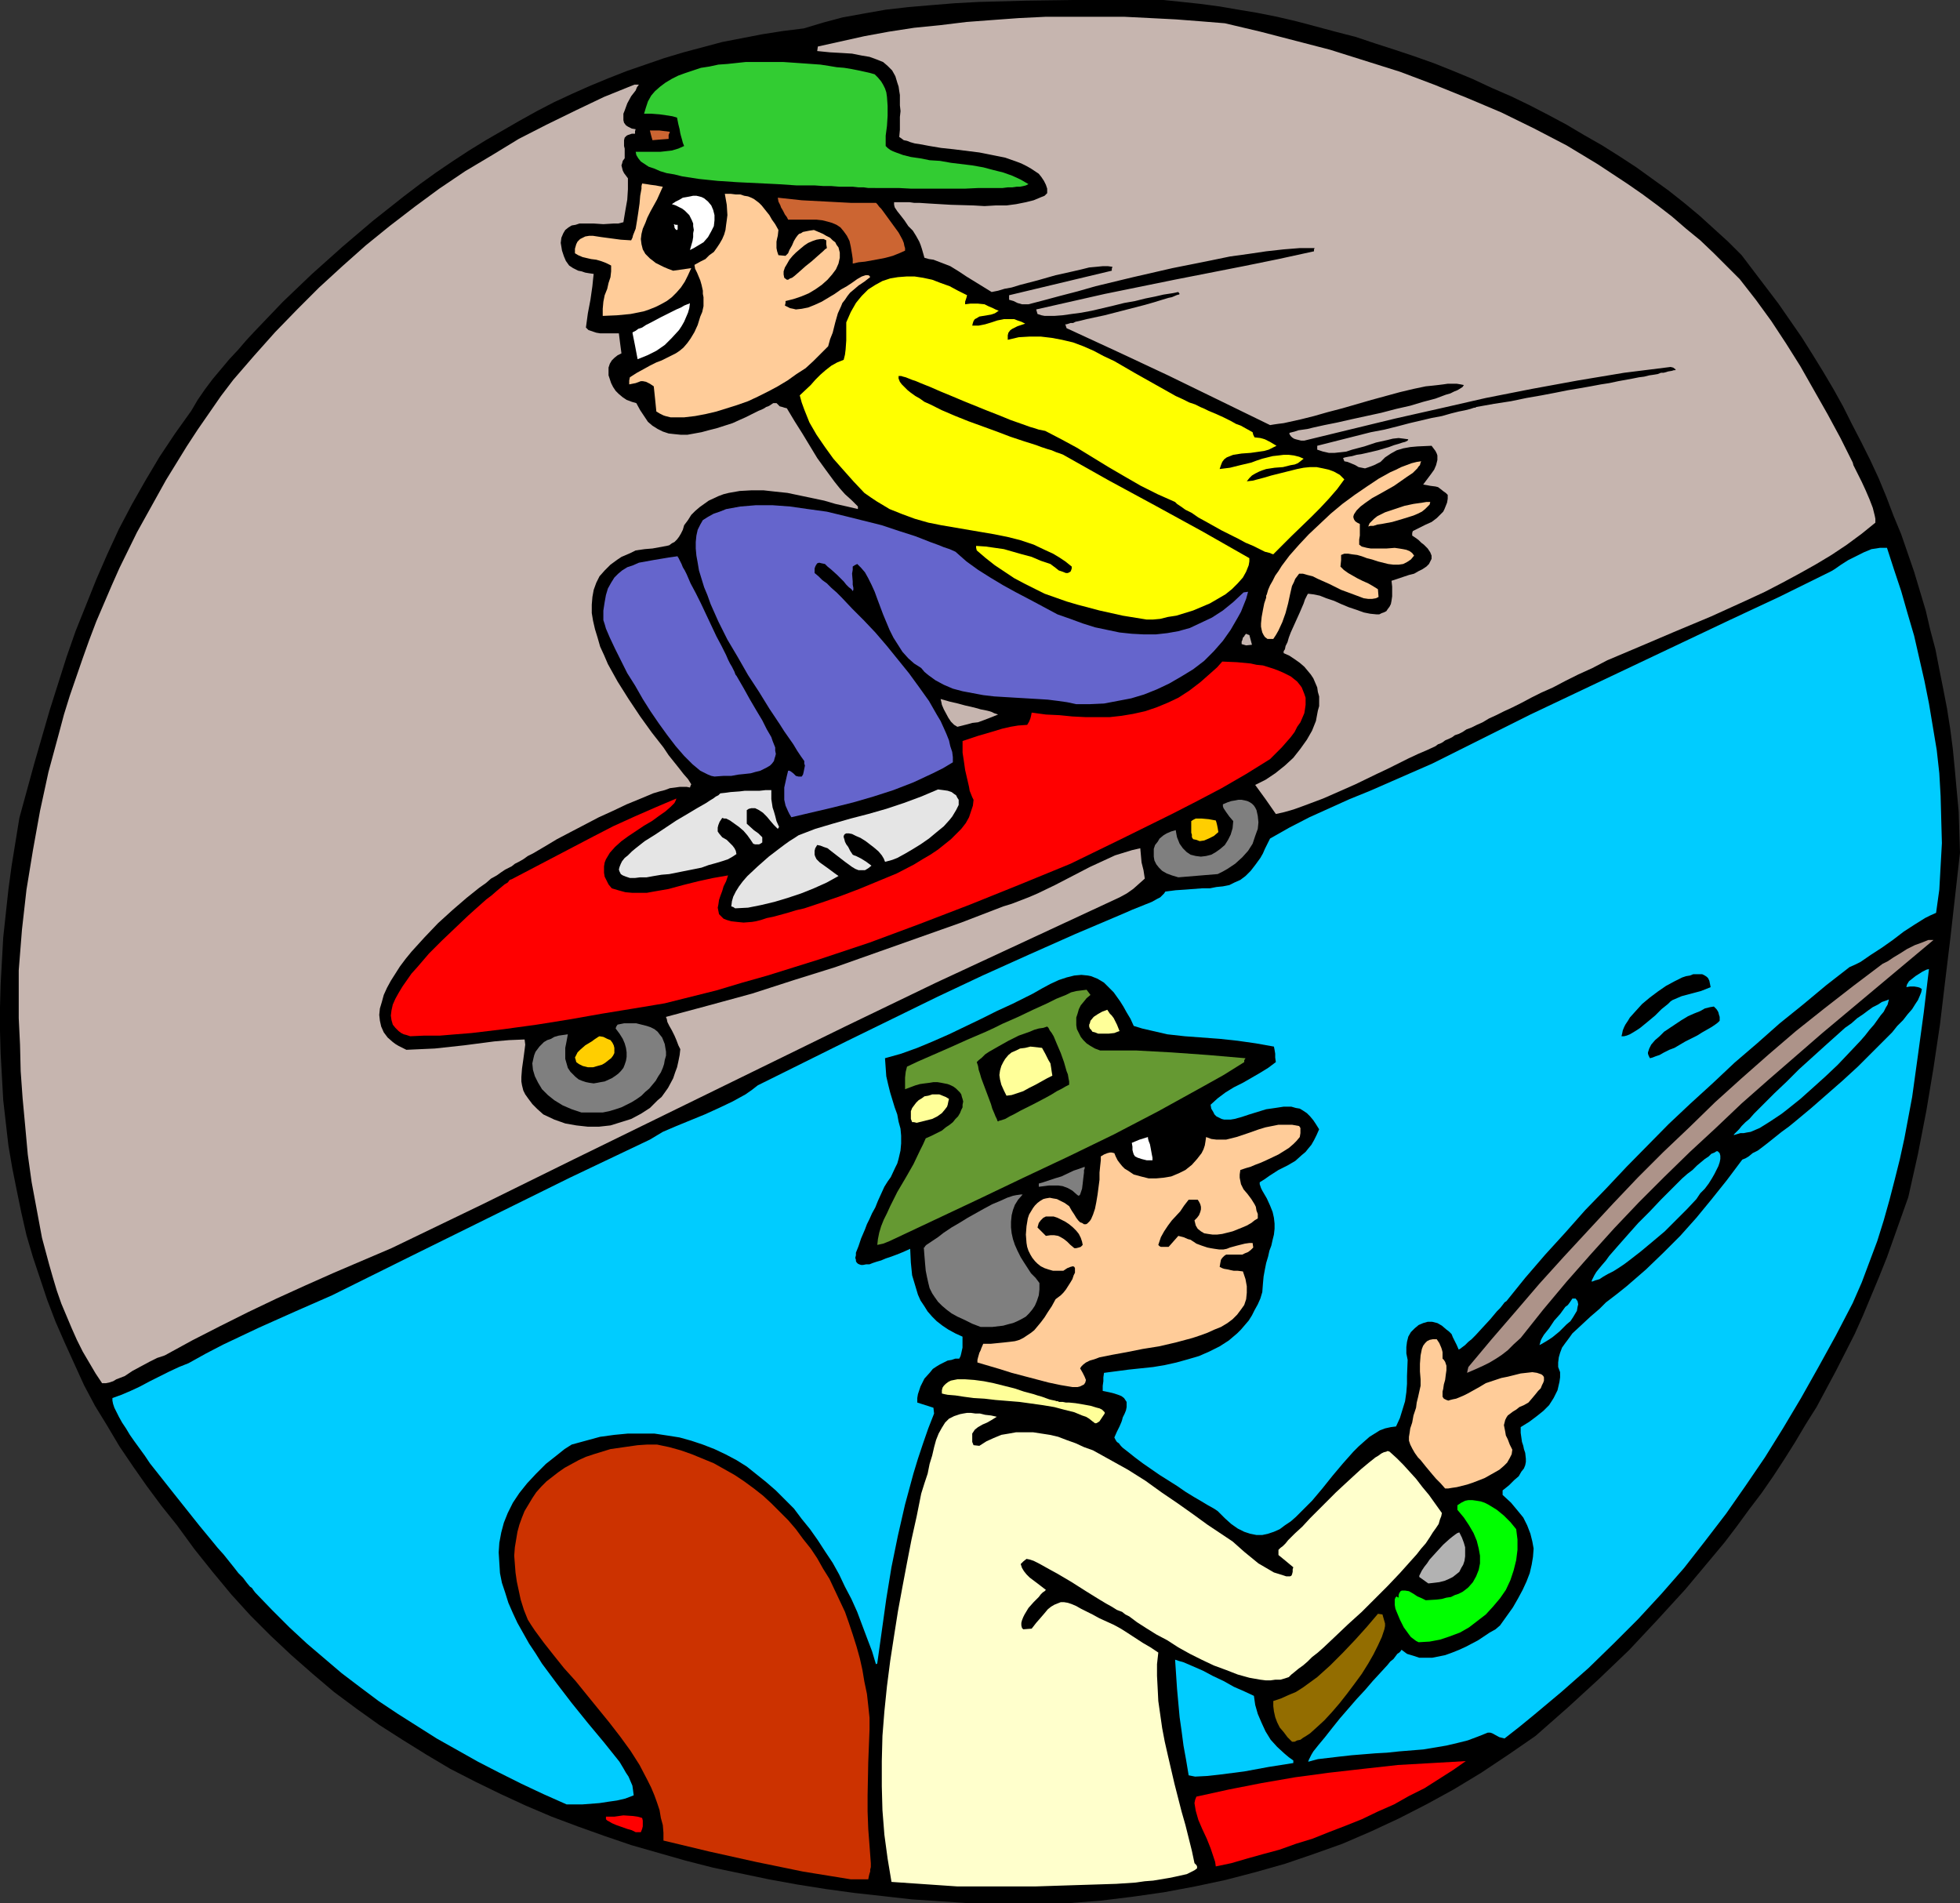 <?xml version="1.0" encoding="UTF-8" standalone="no"?>
<svg
   version="1.0"
   width="129.724mm"
   height="125.951mm"
   id="svg54"
   sodipodi:docname="Skateboarding 44.wmf"
   xmlns:inkscape="http://www.inkscape.org/namespaces/inkscape"
   xmlns:sodipodi="http://sodipodi.sourceforge.net/DTD/sodipodi-0.dtd"
   xmlns="http://www.w3.org/2000/svg"
   xmlns:svg="http://www.w3.org/2000/svg">
  <rect width="100%" height="100%" fill="#333333" stroke="none"/>
  <sodipodi:namedview
     id="namedview54"
     pagecolor="#ffffff"
     bordercolor="#000000"
     borderopacity="0.25"
     inkscape:showpageshadow="2"
     inkscape:pageopacity="0.0"
     inkscape:pagecheckerboard="0"
     inkscape:deskcolor="#d1d1d1"
     inkscape:document-units="mm" />
  <defs
     id="defs1">
    <pattern
       id="WMFhbasepattern"
       patternUnits="userSpaceOnUse"
       width="6"
       height="6"
       x="0"
       y="0" />
  </defs>
  <path
     style="fill:#000000;fill-opacity:1;fill-rule:evenodd;stroke:none"
     d="m 242.4,476.036 -7.11,-0.485 -7.272,-0.485 -7.11,-0.808 -7.272,-0.808 -7.11,-0.97 -7.11,-1.131 -7.11,-1.293 -6.949,-1.454 -6.949,-1.454 -6.949,-1.777 -6.787,-1.939 -6.787,-1.939 -6.626,-2.262 -6.787,-2.424 -6.464,-2.424 -6.464,-2.747 -6.302,-2.909 -6.302,-3.07 -6.302,-3.232 -5.979,-3.555 -5.979,-3.717 -5.818,-3.717 -5.656,-4.04 -5.656,-4.201 -5.333,-4.524 -5.333,-4.686 -5.171,-4.848 -5.01,-5.009 -4.848,-5.332 -4.686,-5.656 -4.525,-5.656 -4.363,-5.979 -3.878,-4.848 -3.717,-5.009 -3.394,-4.848 -3.394,-5.009 -3.07,-5.171 -3.07,-5.009 -2.747,-5.171 -2.424,-5.332 -2.424,-5.332 -2.262,-5.171 -2.101,-5.494 -1.778,-5.332 L 8.242,314.449 6.626,308.955 5.333,303.3 4.202,297.806 3.07,292.15 2.101,286.494 1.454,280.839 0.808,275.183 0.485,269.366 0.162,263.549 0,257.893 v -5.979 l 0.162,-5.817 0.323,-5.817 0.323,-5.817 0.646,-5.979 0.646,-5.979 0.808,-5.979 0.97,-5.979 0.97,-5.979 3.717,-13.573 3.878,-13.412 2.101,-6.625 2.101,-6.625 2.262,-6.463 2.586,-6.463 2.586,-6.463 2.747,-6.302 2.909,-6.302 3.232,-6.14 3.394,-5.979 3.555,-5.979 3.878,-5.817 4.04,-5.656 1.616,-2.747 1.778,-2.585 1.939,-2.585 4.202,-5.009 2.262,-2.424 1.939,-2.262 2.101,-2.262 7.11,-7.433 7.272,-6.948 7.595,-6.787 7.595,-6.463 3.878,-3.07 3.878,-3.07 4.04,-3.07 4.04,-2.909 4.04,-2.747 4.202,-2.747 4.202,-2.585 4.202,-2.424 4.202,-2.424 4.363,-2.424 4.363,-2.262 4.525,-2.101 4.363,-1.939 4.686,-1.939 4.525,-1.777 4.686,-1.616 4.686,-1.616 4.848,-1.454 4.848,-1.293 4.848,-1.293 5.01,-0.97 5.01,-0.97 5.171,-0.808 5.171,-0.646 4.848,-1.454 4.848,-1.293 5.333,-0.97 5.494,-0.97 5.656,-0.646 5.656,-0.485 5.979,-0.485 5.979,-0.323 L 256.782,0.162 268.579,0 h 11.635 5.494 5.333 l 4.686,0.485 4.525,0.485 4.848,0.646 4.686,0.808 4.848,0.808 4.848,0.97 4.848,1.131 4.848,1.293 4.848,1.293 5.01,1.293 4.848,1.616 5.01,1.616 4.848,1.616 5.01,1.777 4.848,1.939 4.686,1.939 4.848,2.262 4.848,2.101 4.686,2.262 4.686,2.424 4.525,2.424 4.363,2.585 4.525,2.585 4.363,2.747 4.202,2.747 4.04,2.909 4.04,2.909 3.878,3.07 3.878,3.232 3.555,3.232 3.555,3.232 3.394,3.393 3.07,4.04 3.07,4.04 3.07,4.04 2.909,4.201 2.909,4.201 2.747,4.363 2.586,4.201 2.586,4.363 2.424,4.363 2.262,4.524 2.262,4.363 2.262,4.524 2.101,4.524 1.939,4.686 1.778,4.686 1.939,4.686 1.616,4.686 1.616,4.686 1.454,4.848 1.454,4.848 1.131,4.848 1.293,4.848 0.97,5.009 0.97,4.848 0.97,5.009 0.808,5.171 0.646,5.009 0.485,5.009 0.485,5.332 0.485,5.171 0.162,5.171 0.162,5.171 -2.424,21.491 -1.293,10.665 -1.293,10.826 -1.616,10.826 -1.778,10.665 -2.101,10.826 -2.424,10.826 -1.778,5.009 -1.778,5.009 -1.778,5.009 -1.939,4.848 -4.04,9.695 -2.101,4.686 -4.686,9.21 -2.424,4.524 -2.424,4.524 -2.747,4.363 -2.586,4.363 -2.747,4.363 -2.747,4.201 -2.909,4.201 -3.07,4.04 -3.07,4.201 -3.07,4.04 -3.232,3.878 -6.626,7.918 -6.949,7.595 -7.11,7.595 -7.595,7.271 -7.757,7.11 -8.08,7.11 -6.787,4.686 -6.787,4.524 -6.949,4.201 -6.787,3.717 -6.949,3.555 -6.949,3.232 -7.11,3.07 -7.272,2.585 -7.11,2.424 -7.434,2.101 -7.434,1.939 -7.595,1.616 -7.757,1.454 -7.918,1.131 -7.918,0.97 -8.242,0.646 z"
     id="path1" />
  <path
     style="fill:#ffffcc;fill-opacity:1;fill-rule:evenodd;stroke:none"
     d="m 239.491,471.835 -16.483,-1.131 -0.97,-5.817 -0.808,-5.979 -0.485,-6.14 -0.162,-5.979 v -6.302 l 0.162,-6.302 0.485,-6.14 0.646,-6.302 0.808,-6.302 0.97,-6.302 0.97,-6.14 1.131,-6.14 1.131,-5.979 1.131,-5.817 1.293,-5.817 1.131,-5.656 0.808,-2.585 0.808,-2.424 0.485,-2.424 0.646,-2.101 0.485,-2.101 0.485,-1.777 0.646,-1.616 0.808,-1.454 0.808,-1.293 0.97,-0.97 1.293,-0.646 1.454,-0.485 0.808,-0.162 0.97,-0.162 h 0.97 l 1.131,0.162 h 1.131 l 1.293,0.323 1.454,0.162 1.454,0.323 -1.293,0.808 -1.131,0.646 -1.131,0.485 -1.131,0.646 -0.808,0.646 -0.323,0.485 -0.323,0.485 v 0.646 0.646 0.808 l 0.323,0.808 1.454,0.162 1.778,-1.131 1.778,-0.808 1.939,-0.808 1.939,-0.323 1.778,-0.323 h 2.101 2.101 l 2.101,0.323 2.101,0.323 2.101,0.485 2.101,0.808 2.262,0.808 2.101,0.97 2.262,0.808 4.363,2.424 4.363,2.424 4.363,2.747 4.04,2.909 4.04,2.747 3.878,2.747 3.555,2.585 3.394,2.262 1.454,0.97 1.454,0.97 1.454,1.293 1.454,1.293 1.778,1.454 1.778,1.454 1.939,1.131 1.939,1.131 2.101,0.646 0.97,0.323 h 0.97 l 0.323,-0.162 0.162,-0.323 0.162,-0.646 v -0.646 l 0.162,-0.485 -1.939,-1.616 -1.778,-1.454 v -1.293 l 0.485,-0.485 0.646,-0.485 0.646,-0.646 0.646,-0.808 1.616,-1.616 1.939,-1.777 1.939,-2.101 2.101,-2.101 4.363,-4.363 2.262,-2.101 2.101,-1.939 1.939,-1.777 1.939,-1.616 0.808,-0.646 0.808,-0.646 0.808,-0.485 0.646,-0.485 0.646,-0.323 0.646,-0.162 0.323,-0.162 0.485,0.162 1.778,1.616 1.616,1.616 1.616,1.777 1.616,1.777 1.616,2.101 1.616,1.939 1.616,2.262 1.616,2.262 -0.162,0.808 -0.323,0.808 -0.323,1.131 -0.646,0.97 -0.808,1.131 -0.808,1.293 -0.97,1.454 -1.131,1.293 -1.131,1.454 -1.454,1.616 -2.747,3.07 -3.07,3.232 -3.232,3.232 -3.232,3.232 -3.394,3.07 -3.232,3.07 -2.909,2.747 -1.454,1.293 -1.454,1.131 -1.131,1.131 -1.131,0.97 -1.131,0.808 -0.97,0.808 -0.808,0.646 -0.646,0.646 -0.97,0.323 -1.131,0.323 h -1.293 l -1.131,0.162 h -1.293 l -1.293,-0.162 -2.747,-0.485 -2.909,-0.808 -2.909,-1.131 -3.07,-1.131 -3.07,-1.454 -2.909,-1.454 -2.909,-1.616 -2.747,-1.777 -2.747,-1.454 -2.586,-1.616 -2.262,-1.454 -1.939,-1.454 -0.97,-0.485 -0.808,-0.646 -1.293,-0.485 -1.293,-0.808 -1.454,-0.808 -1.616,-0.97 -3.394,-2.101 -3.555,-2.262 -3.555,-2.101 -1.778,-0.97 -1.454,-0.808 -1.454,-0.808 -1.293,-0.646 -0.97,-0.323 -0.808,-0.162 -0.808,0.646 -0.646,0.646 0.323,0.97 0.485,0.808 0.646,0.808 0.808,0.808 1.939,1.454 2.101,1.616 -0.323,0.323 -0.485,0.323 -0.485,0.485 -0.485,0.646 -1.293,1.293 -1.293,1.454 -0.97,1.616 -0.323,0.646 -0.323,0.808 -0.162,0.646 v 0.646 l 0.162,0.646 0.323,0.323 2.101,-0.162 1.131,-1.454 1.131,-1.293 0.97,-1.131 0.808,-0.97 0.808,-0.646 0.808,-0.485 0.808,-0.323 0.808,-0.323 h 0.808 l 0.97,0.162 0.97,0.323 1.131,0.485 1.131,0.646 0.646,0.323 0.646,0.323 1.616,0.808 1.778,0.97 1.778,0.808 1.778,0.808 1.778,0.97 1.778,1.131 3.717,2.424 1.939,1.131 1.939,1.293 -0.323,2.909 v 2.909 l 0.162,3.07 0.162,3.232 0.485,3.393 0.485,3.393 0.646,3.393 0.808,3.555 1.616,6.948 1.778,6.948 0.97,3.393 0.808,3.232 0.808,3.232 0.646,3.07 0.323,0.323 0.162,0.162 0.162,0.323 v 0.485 l -0.646,0.485 -0.97,0.485 -0.97,0.485 -1.454,0.323 -1.454,0.323 -1.616,0.323 -1.939,0.323 -1.939,0.323 -2.101,0.162 -2.262,0.323 -4.848,0.323 -5.01,0.162 -5.171,0.162 -5.01,0.162 -5.01,0.162 h -15.998 -1.131 z"
     id="path2" />
  <path
     style="fill:#cc3200;fill-opacity:1;fill-rule:evenodd;stroke:none"
     d="m 212.827,470.058 -5.979,-0.97 -5.979,-0.97 -11.797,-2.424 -11.635,-2.585 -11.474,-2.747 v -1.939 l -0.162,-1.939 -0.485,-1.777 -0.323,-1.939 -0.646,-1.939 -0.646,-1.777 -0.808,-1.939 -0.97,-1.939 -1.939,-3.717 -2.262,-3.555 -2.586,-3.555 -2.747,-3.555 -5.656,-6.948 -2.747,-3.393 -2.909,-3.232 -2.586,-3.232 -2.424,-3.07 -2.262,-3.07 -0.97,-1.454 -0.808,-1.293 -0.97,-2.424 -0.808,-2.585 -0.485,-2.262 -0.485,-2.262 -0.323,-2.262 -0.162,-2.101 -0.162,-2.101 0.162,-2.101 0.323,-1.939 0.323,-1.939 0.485,-1.777 0.646,-1.777 0.646,-1.616 0.97,-1.616 0.97,-1.616 0.97,-1.454 1.293,-1.454 1.293,-1.293 1.454,-1.131 1.454,-1.131 1.616,-1.131 1.778,-0.97 1.778,-0.97 1.778,-0.808 1.939,-0.646 2.101,-0.646 2.101,-0.646 2.262,-0.323 2.262,-0.323 2.262,-0.323 2.424,-0.162 h 2.424 l 3.07,0.646 2.909,0.808 2.747,0.97 2.747,1.131 2.747,1.131 2.586,1.454 2.586,1.454 2.424,1.616 2.424,1.777 2.262,1.777 2.101,1.939 2.101,2.101 2.101,2.101 1.939,2.262 1.778,2.424 1.939,2.424 1.616,2.424 1.454,2.585 1.616,2.585 1.293,2.747 1.293,2.747 1.293,2.747 0.97,2.747 0.97,2.909 0.97,3.07 0.808,2.909 0.646,2.909 0.485,2.909 0.646,3.07 0.323,2.909 0.323,3.07 v 2.909 l -0.323,8.241 -0.162,8.241 v 4.04 l 0.162,4.363 0.323,4.201 0.323,4.363 v 0.97 l -0.162,0.646 v 0.485 l -0.162,0.485 -0.162,0.646 -0.162,0.808 z"
     id="path3" />
  <path
     style="fill:#ff0000;fill-opacity:1;fill-rule:evenodd;stroke:none"
     d="m 304.131,466.826 -0.162,-1.131 -0.323,-0.97 -0.808,-2.424 -0.97,-2.424 -1.131,-2.424 -0.97,-2.262 -0.323,-1.131 -0.323,-1.131 -0.162,-0.97 -0.162,-0.97 0.162,-0.808 0.323,-0.808 8.08,-1.777 8.242,-1.616 8.403,-1.454 8.403,-1.131 8.565,-0.97 8.726,-0.97 8.565,-0.485 8.403,-0.485 -3.232,2.262 -3.555,2.262 -3.555,2.262 -3.878,1.939 -3.717,2.101 -4.04,1.777 -4.04,1.939 -4.04,1.616 -4.202,1.616 -4.04,1.616 -4.202,1.293 -4.04,1.454 -4.202,1.131 -4.04,1.131 -3.878,1.131 z"
     id="path4" />
  <path
     style="fill:#ff0000;fill-opacity:1;fill-rule:evenodd;stroke:none"
     d="m 159.014,458.262 -0.97,-0.485 -1.131,-0.323 -2.747,-0.97 -1.131,-0.485 -0.808,-0.485 -0.323,-0.162 -0.323,-0.323 v -0.323 -0.323 h 2.101 l 2.262,-0.323 2.424,0.162 1.131,0.162 1.131,0.323 0.162,0.646 v 1.454 l -0.162,0.646 -0.323,0.808 z"
     id="path5" />
  <path
     style="fill:#00ccff;fill-opacity:1;fill-rule:evenodd;stroke:none"
     d="m 141.723,451.314 -5.818,-2.585 -5.494,-2.585 -5.494,-2.747 -5.333,-2.747 -5.171,-2.909 -5.171,-2.909 -4.848,-3.07 -4.848,-3.07 -4.848,-3.232 -4.525,-3.393 -4.686,-3.555 -4.363,-3.717 -4.363,-3.717 -4.363,-4.04 -4.363,-4.363 -4.202,-4.363 -0.485,-0.646 -0.323,-0.485 -0.485,-0.323 -0.808,-0.97 -0.97,-1.293 -1.131,-1.131 -1.131,-1.454 -1.293,-1.616 -1.293,-1.616 -1.454,-1.616 -1.454,-1.777 -3.07,-3.717 -6.302,-7.918 -3.07,-3.878 -3.07,-3.878 -1.293,-1.939 -1.293,-1.777 -1.293,-1.777 -1.131,-1.616 -0.97,-1.616 -0.97,-1.454 -0.808,-1.454 -0.646,-1.293 -0.485,-0.97 -0.323,-0.97 -0.162,-0.808 v -0.646 l 2.262,-0.808 2.262,-0.97 2.424,-1.131 2.424,-1.293 4.848,-2.424 2.424,-1.131 2.424,-0.97 4.363,-2.424 4.363,-2.262 8.888,-4.201 9.05,-4.04 9.211,-4.04 19.877,-9.857 39.592,-19.552 20.038,-9.534 3.232,-1.939 3.394,-1.454 7.11,-2.909 3.555,-1.616 3.394,-1.616 3.232,-1.777 1.616,-1.131 1.454,-1.131 22.462,-11.15 22.462,-10.988 11.312,-5.332 11.474,-5.171 11.635,-5.171 11.797,-5.009 1.131,-0.485 1.454,-0.646 3.232,-1.293 1.616,-0.646 1.454,-0.808 0.646,-0.323 0.485,-0.485 0.485,-0.485 0.323,-0.485 1.293,-0.162 1.293,-0.162 2.424,-0.162 2.101,-0.162 2.101,-0.162 h 1.939 l 1.616,-0.323 1.616,-0.162 1.616,-0.323 1.293,-0.646 1.454,-0.646 1.293,-0.97 1.293,-1.293 1.131,-1.454 1.293,-1.777 0.646,-1.131 0.485,-1.131 0.646,-1.293 0.646,-1.293 4.848,-2.747 5.01,-2.585 5.01,-2.262 5.01,-2.262 5.171,-2.101 5.171,-2.262 10.342,-4.524 12.282,-6.14 12.282,-6.14 24.886,-11.796 24.886,-11.796 12.443,-5.817 12.443,-6.14 0.646,-0.323 0.808,-0.485 1.616,-1.131 1.778,-1.131 1.939,-0.97 1.939,-0.97 1.939,-0.808 1.131,-0.162 0.97,-0.162 h 0.97 0.808 l 1.778,5.494 1.778,5.332 1.616,5.656 1.616,5.494 1.293,5.656 1.293,5.656 1.131,5.656 0.97,5.817 0.97,5.817 0.646,5.817 0.323,5.656 0.162,5.979 0.162,5.817 -0.323,5.817 -0.323,5.817 -0.808,5.817 -1.454,0.646 -1.293,0.646 -2.586,1.616 -2.747,1.777 -2.747,2.101 -2.747,1.939 -2.747,1.777 -2.586,1.777 -1.293,0.646 -1.454,0.646 -5.818,4.524 -5.818,4.848 -5.818,4.686 -5.656,5.009 -5.656,4.848 -5.494,5.171 -5.494,5.009 -5.494,5.171 -10.504,10.665 -5.171,5.494 -5.171,5.332 -5.01,5.656 -5.01,5.494 -5.01,5.817 -4.686,5.817 -0.485,0.323 -0.485,0.646 -0.646,0.808 -0.808,0.808 -1.616,1.939 -1.939,2.101 -1.778,1.939 -0.97,0.97 -0.808,0.646 -0.808,0.808 -0.646,0.485 -0.646,0.485 -0.323,0.162 -0.485,-1.131 -0.485,-0.97 -0.485,-0.97 -0.323,-0.808 -0.646,-0.646 -0.646,-0.485 -1.131,-0.97 -1.131,-0.646 -1.293,-0.323 h -1.131 l -1.131,0.323 -1.131,0.485 -0.97,0.808 -0.97,0.97 -0.646,1.131 -0.323,1.293 -0.162,1.293 v 1.616 l 0.323,1.616 -0.162,4.04 v 1.939 l -0.162,2.101 -0.323,2.262 -0.646,2.101 -0.646,2.101 -0.97,2.101 -1.293,0.162 -1.454,0.323 -1.293,0.485 -1.293,0.808 -1.293,0.808 -1.293,1.131 -1.454,1.293 -1.293,1.293 -2.586,2.909 -2.586,3.07 -2.586,3.232 -2.586,3.07 -2.747,2.747 -1.293,1.293 -1.293,1.131 -1.454,0.97 -1.293,0.97 -1.454,0.646 -1.454,0.485 -1.454,0.323 h -1.454 l -1.616,-0.323 -1.454,-0.485 -1.616,-0.808 -1.616,-1.131 -1.616,-1.454 -1.778,-1.777 -0.485,-0.323 -0.485,-0.323 -1.454,-0.808 -1.616,-0.97 -1.939,-1.131 -2.101,-1.293 -2.101,-1.454 -4.363,-2.747 -2.101,-1.454 -2.101,-1.454 -1.939,-1.454 -1.616,-1.293 -1.454,-1.131 -0.485,-0.485 -0.485,-0.646 -0.485,-0.323 -0.323,-0.485 -0.162,-0.323 -0.162,-0.323 0.646,-1.454 0.646,-1.293 0.485,-1.131 0.162,-0.485 0.162,-0.646 0.485,-0.97 0.323,-0.808 0.162,-0.808 v -0.646 -0.646 l -0.323,-0.485 -0.323,-0.485 -0.646,-0.485 -0.808,-0.323 -0.97,-0.323 -1.293,-0.323 -1.616,-0.323 v -1.293 l 0.162,-1.131 v -0.97 l 0.162,-1.131 6.141,-0.808 6.141,-0.646 2.909,-0.485 2.909,-0.646 2.909,-0.808 2.747,-0.808 2.586,-1.131 2.586,-1.293 2.262,-1.454 2.101,-1.777 0.97,-0.97 0.97,-1.131 0.97,-1.131 0.808,-1.293 0.646,-1.293 0.808,-1.454 0.646,-1.454 0.485,-1.616 0.162,-2.101 0.162,-1.777 0.323,-1.777 0.323,-1.616 0.485,-1.616 0.323,-1.454 0.485,-1.293 0.323,-1.454 0.323,-1.293 0.162,-1.454 v -1.293 l -0.162,-1.454 -0.323,-1.454 -0.646,-1.616 -0.808,-1.777 -1.131,-1.939 -0.162,-0.323 -0.162,-0.323 -0.162,-0.485 -0.162,-0.485 v -0.485 l 1.293,-0.808 1.131,-0.808 2.262,-1.454 2.262,-1.131 1.939,-1.131 1.616,-1.454 0.97,-0.808 0.646,-0.808 0.808,-0.97 0.646,-1.131 0.646,-1.293 0.646,-1.454 -0.808,-1.293 -0.646,-0.97 -0.808,-0.97 -0.808,-0.808 -0.97,-0.646 -0.808,-0.485 -0.97,-0.162 -1.131,-0.323 h -0.97 -0.97 l -2.101,0.323 -2.262,0.323 -2.101,0.646 -2.101,0.646 -1.939,0.646 -1.778,0.485 -0.97,0.162 h -1.616 l -0.646,-0.162 -0.646,-0.323 -0.646,-0.323 -0.485,-0.485 -0.323,-0.646 -0.485,-0.808 -0.162,-0.97 1.778,-1.616 1.939,-1.454 2.101,-1.293 2.262,-1.131 4.202,-2.424 2.101,-1.293 1.939,-1.454 -0.162,-1.131 v -0.97 l -0.162,-0.97 -0.162,-0.808 -4.525,-0.808 -4.525,-0.646 -4.525,-0.485 -8.726,-0.646 -4.363,-0.485 -4.202,-0.97 -2.101,-0.485 -2.101,-0.646 -0.808,-1.777 -0.97,-1.616 -0.808,-1.454 -0.808,-1.293 -0.808,-1.131 -0.808,-1.131 -0.808,-0.808 -0.808,-0.808 -0.808,-0.808 -0.808,-0.485 -0.808,-0.485 -1.616,-0.646 -0.808,-0.162 -1.616,-0.162 -1.778,0.162 -1.939,0.485 -1.939,0.646 -2.101,0.97 -2.101,1.131 -2.262,1.293 -2.586,1.293 -2.586,1.293 -3.878,1.777 -3.878,1.939 -4.04,1.939 -4.04,1.939 -4.04,1.777 -3.878,1.616 -4.04,1.454 -4.04,1.131 0.162,2.262 0.162,2.262 0.485,2.101 0.485,1.939 1.131,3.717 0.646,1.777 0.323,1.777 0.485,1.777 0.162,1.777 v 1.939 l -0.162,1.777 -0.485,2.101 -0.323,1.131 -0.485,0.97 -1.131,2.424 -0.808,1.131 -0.808,1.293 -0.808,1.777 -0.808,1.777 -0.646,1.616 -0.808,1.454 -0.646,1.454 -0.646,1.293 -0.485,1.293 -0.485,1.131 -0.485,1.131 -0.323,0.97 -0.323,0.97 -0.323,0.808 -0.323,0.808 v 0.646 l -0.162,0.646 0.162,0.485 v 0.323 l 0.162,0.323 0.323,0.323 0.323,0.162 0.485,0.162 h 0.485 l 0.808,-0.162 h 0.808 l 0.808,-0.323 0.97,-0.323 1.131,-0.323 1.131,-0.485 1.454,-0.485 1.293,-0.485 1.616,-0.646 1.778,-0.808 0.162,3.393 0.162,1.616 0.162,1.616 0.485,1.616 0.485,1.616 0.485,1.616 0.646,1.454 0.97,1.454 0.808,1.293 1.131,1.293 1.131,1.131 1.454,1.131 1.454,0.97 1.778,0.97 1.778,0.808 v 1.293 1.454 l -0.323,1.454 -0.162,0.646 -0.323,0.646 h -0.97 l -0.97,0.323 -0.97,0.162 -0.97,0.485 -0.97,0.485 -0.808,0.485 -0.97,0.646 -0.646,0.808 -1.454,1.616 -0.485,0.97 -0.485,0.97 -0.323,0.97 -0.323,0.97 -0.162,0.97 v 1.131 l 4.04,1.293 0.162,1.454 -1.454,3.717 -1.293,3.717 -1.293,3.878 -1.131,3.717 -2.101,7.756 -1.778,7.756 -1.616,7.918 -1.293,7.918 -1.131,8.079 -1.131,8.079 -0.323,0.162 -0.97,-3.232 -1.293,-3.393 -2.424,-6.463 -1.454,-3.232 -1.616,-3.07 -1.454,-3.07 -1.616,-2.909 -1.939,-2.909 -1.778,-2.747 -1.939,-2.747 -2.101,-2.585 -1.939,-2.585 -2.262,-2.262 -2.262,-2.262 -2.424,-2.101 -2.424,-1.939 -2.424,-1.939 -2.586,-1.616 -2.747,-1.454 -2.747,-1.293 -2.909,-1.131 -2.909,-0.97 -2.909,-0.808 -3.07,-0.485 -3.232,-0.485 h -3.232 -3.394 l -3.394,0.323 -3.555,0.485 -3.555,0.97 -3.555,0.97 -1.778,1.131 -1.616,1.293 -3.07,2.424 -2.424,2.424 -2.262,2.424 -1.939,2.424 -1.616,2.424 -1.293,2.585 -0.97,2.424 -0.646,2.424 -0.485,2.585 -0.162,2.424 0.162,2.585 0.162,2.585 0.485,2.424 0.808,2.424 0.808,2.585 1.131,2.585 1.131,2.424 1.454,2.585 1.454,2.585 1.616,2.424 1.616,2.585 3.717,5.009 3.717,4.848 4.04,5.009 4.04,4.848 3.878,4.848 0.485,0.808 0.485,0.808 0.646,1.131 0.646,0.97 0.485,1.131 0.485,1.131 0.162,1.131 0.162,1.293 -2.101,0.808 -2.101,0.485 -2.262,0.323 -2.101,0.323 -2.101,0.162 -2.101,0.162 h -2.101 z"
     id="path6" />
  <path
     style="fill:#00ccff;fill-opacity:1;fill-rule:evenodd;stroke:none"
     d="m 298.96,444.365 -0.808,-0.162 -0.808,-0.162 -0.646,-3.878 -0.646,-3.555 -0.485,-3.717 -0.485,-3.393 -0.646,-7.11 -0.485,-7.271 0.97,0.323 1.131,0.323 2.262,0.97 2.586,1.131 2.424,1.293 2.747,1.293 2.586,1.454 2.586,1.131 2.424,1.131 0.323,2.262 0.646,2.262 0.97,2.262 0.97,2.101 1.293,2.101 1.616,1.777 1.939,1.777 0.97,0.808 1.131,0.808 v 0.646 l -6.141,0.97 -6.141,1.131 -6.302,0.808 -2.909,0.323 z"
     id="path7" />
  <path
     style="fill:#00ccff;fill-opacity:1;fill-rule:evenodd;stroke:none"
     d="m 327.24,440.649 0.162,-0.485 0.323,-0.646 0.323,-0.646 0.485,-0.808 0.646,-0.808 0.646,-0.808 1.616,-1.939 1.778,-2.262 1.939,-2.424 4.202,-4.848 2.101,-2.262 1.939,-2.262 1.939,-2.101 1.778,-1.939 0.646,-0.808 0.808,-0.646 0.485,-0.646 0.485,-0.646 0.485,-0.323 0.323,-0.323 0.162,-0.323 h 0.162 l 1.293,0.97 1.616,0.485 1.454,0.485 h 1.616 1.616 l 1.616,-0.323 1.616,-0.323 1.778,-0.646 1.616,-0.646 1.778,-0.808 3.07,-1.616 2.909,-1.939 1.454,-0.808 1.131,-0.97 1.616,-2.262 1.616,-2.262 1.293,-2.262 1.131,-2.101 0.97,-2.101 0.808,-2.101 0.485,-2.101 0.323,-1.939 0.162,-2.101 -0.323,-1.777 -0.485,-1.939 -0.808,-2.101 -0.97,-1.939 -1.454,-1.777 -1.616,-1.939 -2.101,-1.939 v -1.131 l 0.808,-0.646 0.808,-0.646 1.293,-1.293 1.131,-0.97 0.646,-1.131 0.646,-0.808 0.323,-0.808 0.162,-0.808 v -0.808 l -0.162,-1.454 -0.323,-0.97 -0.162,-0.808 -0.323,-0.97 -0.162,-1.131 -0.162,-1.131 v -1.454 l 2.101,-1.293 1.939,-1.454 1.616,-1.293 1.454,-1.454 1.131,-1.777 0.485,-0.97 0.485,-0.97 0.485,-2.101 0.162,-1.131 v -1.293 l -0.485,-1.293 v -1.131 l 0.162,-1.293 0.323,-1.131 0.485,-1.293 0.808,-1.131 0.97,-1.293 0.808,-1.131 2.262,-2.101 2.262,-2.101 1.131,-0.97 1.131,-0.97 0.808,-0.808 0.808,-0.808 2.747,-2.101 2.424,-1.939 4.848,-4.201 4.363,-4.201 4.202,-4.201 4.04,-4.524 3.717,-4.524 3.878,-4.848 3.878,-5.171 0.808,-0.323 0.808,-0.485 0.97,-0.808 1.293,-0.646 1.293,-0.97 1.454,-1.131 1.616,-1.293 1.616,-1.293 1.778,-1.293 1.778,-1.454 3.878,-3.232 3.878,-3.393 3.878,-3.393 3.878,-3.555 3.555,-3.555 1.778,-1.777 1.616,-1.616 1.616,-1.616 1.293,-1.616 1.454,-1.454 1.131,-1.454 1.131,-1.293 0.808,-1.293 0.646,-0.97 0.485,-1.131 0.323,-0.808 0.162,-0.808 -0.485,-0.323 -0.485,-0.162 -0.97,-0.162 h -0.97 l -0.97,0.162 0.162,-0.646 0.485,-0.808 0.808,-0.646 0.808,-0.646 1.778,-1.131 0.97,-0.485 0.646,-0.162 -1.293,10.826 -1.454,10.665 -1.454,10.503 -0.97,5.171 -0.97,5.171 -1.131,5.171 -1.293,5.171 -1.293,5.009 -1.454,5.171 -1.616,5.171 -1.939,5.171 -1.939,5.171 -2.262,5.171 -4.202,8.079 -4.363,7.918 -4.363,7.756 -4.525,7.595 -4.525,7.271 -4.848,7.11 -4.848,6.948 -5.333,6.948 -5.171,6.625 -5.656,6.463 -5.818,6.302 -6.141,6.14 -6.302,6.14 -6.787,5.979 -6.949,5.817 -3.555,2.909 -3.717,2.909 -0.646,-0.162 -0.646,-0.162 -1.778,-0.97 -0.485,-0.162 h -0.646 l -2.424,0.97 -2.586,0.97 -2.586,0.646 -2.747,0.646 -2.909,0.485 -2.909,0.485 -5.979,0.485 -3.07,0.323 -2.909,0.162 -5.979,0.485 -2.909,0.323 -2.747,0.323 -2.747,0.323 z"
     id="path8" />
  <path
     style="fill:#936d00;fill-opacity:1;fill-rule:evenodd;stroke:none"
     d="m 323.2,435.64 -1.131,-1.131 -0.97,-1.293 -0.97,-1.131 -0.646,-1.293 -0.485,-1.293 -0.323,-1.454 -0.162,-1.293 v -1.293 l 1.939,-0.646 1.778,-0.808 1.939,-0.808 1.778,-1.131 1.778,-1.293 1.778,-1.293 1.616,-1.454 1.616,-1.454 3.232,-3.232 3.07,-3.232 2.909,-3.232 2.747,-3.232 1.131,0.162 0.646,2.262 v 0.646 l -0.162,0.808 -0.323,0.97 -0.323,0.97 -0.97,2.101 -1.131,2.262 -1.293,2.262 -1.616,2.585 -1.778,2.424 -1.939,2.585 -1.778,2.262 -1.939,2.262 -1.939,2.101 -1.939,1.777 -1.616,1.454 -0.97,0.646 -0.808,0.485 -0.646,0.485 -0.808,0.162 -0.646,0.323 z"
     id="path9" />
  <path
     style="fill:#00ff00;fill-opacity:1;fill-rule:evenodd;stroke:none"
     d="m 354.873,410.755 -0.646,-0.323 -0.646,-0.485 -0.646,-0.485 -0.485,-0.646 -1.293,-1.777 -0.97,-1.939 -0.808,-1.939 -0.323,-0.808 -0.162,-0.97 v -0.646 -0.646 l 0.162,-0.485 0.323,-0.323 0.162,0.162 0.323,0.162 v -0.646 l 0.162,-0.485 0.323,-0.485 0.323,-0.162 h 0.323 0.485 l 0.97,0.162 1.131,0.646 0.97,0.646 1.131,0.485 0.97,0.485 2.747,-0.162 1.293,-0.162 1.131,-0.323 1.131,-0.162 0.97,-0.485 0.97,-0.323 0.97,-0.485 0.646,-0.485 0.808,-0.646 1.131,-1.293 0.808,-1.454 0.646,-1.616 0.323,-1.616 v -1.939 l -0.323,-1.777 -0.485,-1.939 -0.808,-1.939 -1.131,-1.939 -1.293,-1.939 -1.616,-1.939 v -1.131 l 0.97,-0.646 0.97,-0.485 0.808,-0.162 h 0.97 l 1.131,0.162 0.97,0.162 0.97,0.323 0.97,0.485 2.101,1.293 1.778,1.454 1.616,1.616 1.454,1.777 0.323,2.585 v 2.585 l -0.323,2.585 -0.646,2.585 -0.808,2.424 -1.131,2.424 -1.454,2.101 -1.778,2.101 -1.778,1.939 -2.101,1.616 -2.101,1.616 -2.262,1.293 -2.586,0.97 -2.424,0.808 -2.586,0.485 z"
     id="path10" />
  <path
     style="fill:#b2b2b2;fill-opacity:1;fill-rule:evenodd;stroke:none"
     d="m 357.297,396.051 -2.262,-1.616 v -0.323 l 0.323,-0.646 0.323,-0.646 0.646,-0.97 0.646,-0.808 0.646,-0.97 1.616,-1.777 1.778,-1.939 1.616,-1.454 0.808,-0.646 0.646,-0.485 0.485,-0.323 0.485,-0.162 0.646,1.293 0.485,1.293 0.323,1.131 v 1.293 0.97 l -0.162,1.131 -0.323,0.97 -0.485,0.808 -0.485,0.97 -0.808,0.646 -0.808,0.646 -0.97,0.485 -1.131,0.485 -1.293,0.323 -1.293,0.162 z"
     id="path11" />
  <path
     style="fill:#ffcc99;fill-opacity:1;fill-rule:evenodd;stroke:none"
     d="m 361.499,372.297 -1.131,-1.293 -1.131,-1.131 -0.97,-1.131 -0.808,-0.97 -0.808,-0.97 -0.646,-0.808 -0.646,-0.808 -0.646,-0.646 -0.808,-1.131 -0.646,-1.131 -0.485,-0.97 -0.323,-0.97 v -0.97 l 0.162,-0.97 0.162,-1.131 0.485,-1.454 0.323,-1.777 0.323,-0.97 0.323,-0.97 0.162,-1.293 0.323,-1.293 0.323,-1.454 0.323,-1.454 v -1.616 l -0.162,-1.939 v -1.939 l 0.162,-2.101 0.162,-0.808 0.162,-0.808 0.323,-0.808 0.485,-0.646 0.485,-0.485 0.646,-0.323 0.808,-0.162 h 0.97 l 0.646,0.97 0.485,1.131 0.162,0.485 0.162,0.646 v 0.646 0.97 l 0.323,0.323 0.323,0.485 0.323,0.97 v 1.131 l -0.162,1.131 -0.162,1.293 -0.323,1.131 -0.162,1.131 -0.162,0.646 v 1.293 l 0.323,0.485 0.323,0.162 0.323,0.162 0.485,0.162 0.485,-0.162 0.646,-0.162 0.808,-0.162 0.808,-0.323 1.131,-0.485 0.97,-0.485 1.454,-0.808 1.454,-0.808 1.616,-0.97 0.97,-0.323 1.454,-0.485 1.454,-0.485 1.616,-0.323 3.232,-0.808 1.454,-0.162 1.454,-0.162 1.131,0.162 0.97,0.323 0.323,0.162 0.323,0.323 0.162,0.323 v 0.323 0.485 l -0.162,0.485 -0.323,0.646 -0.323,0.808 -0.646,0.646 -0.646,0.808 -0.808,0.97 -0.97,1.131 -1.131,0.646 -1.131,0.485 -0.808,0.646 -0.808,0.485 -0.646,0.485 -0.646,0.485 -0.323,0.485 -0.323,0.646 -0.162,0.646 -0.162,0.646 0.162,0.808 0.162,0.808 0.162,0.97 0.485,0.97 0.485,1.293 0.646,1.293 -0.162,1.131 -0.485,0.97 -0.646,1.131 -0.808,0.808 -1.131,0.97 -1.131,0.646 -2.586,1.454 -2.909,1.131 -1.454,0.485 -1.293,0.323 -1.293,0.323 -1.131,0.162 -0.97,0.162 z"
     id="path12" />
  <path
     style="fill:#ffff99;fill-opacity:1;fill-rule:evenodd;stroke:none"
     d="m 273.912,355.977 -0.646,-0.485 -0.808,-0.646 -0.808,-0.485 -0.97,-0.323 -1.939,-0.808 -2.586,-0.646 -2.424,-0.646 -2.909,-0.485 -5.818,-0.808 -5.979,-0.485 -2.747,-0.323 -2.747,-0.162 -2.424,-0.323 -2.101,-0.323 -1.939,-0.162 -0.808,-0.162 -0.646,-0.162 v -0.808 l 0.162,-0.646 0.323,-0.485 0.485,-0.485 0.646,-0.485 0.646,-0.323 0.808,-0.162 0.808,-0.162 h 0.97 0.97 l 2.262,0.162 2.424,0.323 2.424,0.485 5.171,1.293 2.424,0.808 2.424,0.646 0.97,0.323 1.131,0.323 1.778,0.646 0.646,0.162 0.808,0.162 0.485,0.162 h 0.323 l 0.162,0.162 h 0.485 0.485 l 0.808,0.162 h 0.808 l 1.616,0.162 1.939,0.323 1.778,0.323 1.616,0.485 0.646,0.162 0.646,0.323 0.323,0.323 0.323,0.323 v 0.323 l -0.323,0.485 -0.646,0.97 -0.323,0.485 -0.485,0.323 -0.323,0.162 z"
     id="path13" />
  <path
     style="fill:#ffcc99;fill-opacity:1;fill-rule:evenodd;stroke:none"
     d="m 268.256,346.928 -2.909,-0.485 -3.07,-0.646 -6.141,-1.616 -3.07,-0.808 -3.07,-0.97 -2.747,-0.808 -2.747,-0.808 v -0.646 l 0.162,-0.646 0.323,-1.131 0.323,-0.646 0.162,-0.485 0.485,-1.131 h 1.939 l 1.616,-0.162 1.616,-0.162 1.454,-0.162 1.293,-0.162 1.131,-0.323 0.97,-0.485 0.97,-0.646 0.97,-0.646 0.808,-0.646 0.808,-0.97 0.808,-0.97 0.97,-1.293 0.808,-1.293 0.97,-1.454 0.97,-1.777 0.646,-0.485 0.646,-0.485 0.646,-0.646 0.646,-0.808 1.131,-1.777 0.485,-0.808 0.323,-0.97 0.323,-0.646 v -0.646 -0.485 l -0.162,-0.323 -0.323,-0.162 -0.646,0.162 -0.808,0.323 -0.485,0.323 -0.485,0.323 h -1.293 -1.293 l -1.131,-0.323 -0.97,-0.323 -0.97,-0.485 -0.808,-0.646 -0.646,-0.646 -0.646,-0.808 -0.485,-0.808 -0.485,-0.97 -0.323,-0.97 -0.162,-0.97 -0.162,-2.101 0.162,-2.101 0.323,-1.939 0.323,-0.97 0.485,-0.808 0.485,-0.808 0.485,-0.646 0.646,-0.646 0.646,-0.485 0.808,-0.485 0.646,-0.162 0.97,-0.162 0.808,0.162 0.97,0.162 0.97,0.485 0.97,0.485 1.131,0.808 0.646,1.131 0.646,0.97 0.485,0.808 0.485,0.646 0.485,0.485 0.485,0.162 0.485,0.323 h 0.485 l 0.323,-0.162 0.323,-0.323 0.323,-0.323 0.323,-0.485 0.485,-1.131 0.485,-1.454 0.323,-1.616 0.323,-1.939 0.485,-3.717 v -1.777 l 0.162,-1.616 0.162,-1.454 v -0.97 l 0.808,-0.485 0.808,-0.323 0.646,-0.162 h 0.485 l 0.646,0.162 0.323,0.808 0.485,0.97 0.485,0.646 0.646,0.808 0.646,0.646 0.808,0.485 1.454,0.97 1.778,0.485 1.939,0.485 h 1.939 l 1.778,-0.162 1.939,-0.323 1.939,-0.808 1.616,-0.808 1.616,-1.293 1.293,-1.454 1.131,-1.454 0.485,-0.97 0.323,-0.97 0.162,-0.97 0.162,-1.131 1.293,0.485 1.293,0.162 h 1.131 1.293 l 1.293,-0.323 1.293,-0.323 2.909,-0.97 2.747,-0.97 1.616,-0.485 1.616,-0.323 1.616,-0.323 h 1.616 1.778 l 1.778,0.323 0.323,0.485 v 0.485 0.808 l -0.162,0.97 -0.808,0.97 -0.808,0.808 -1.131,0.97 -1.293,0.808 -1.293,0.808 -3.07,1.454 -1.454,0.646 -1.293,0.485 -1.131,0.485 -1.131,0.323 -0.97,0.323 -0.485,0.162 -0.162,1.131 v 0.808 l 0.162,0.808 0.162,0.808 0.646,1.293 0.97,1.131 0.97,1.293 0.808,1.293 0.323,0.646 0.162,0.97 0.323,0.808 v 1.131 l -0.808,0.485 -0.808,0.646 -1.131,0.646 -1.131,0.485 -2.424,0.97 -1.293,0.323 -1.293,0.323 -1.293,0.162 h -1.131 l -1.131,-0.162 -0.97,-0.162 -0.808,-0.485 -0.808,-0.646 -0.485,-0.808 -0.323,-1.293 0.646,-0.646 0.485,-0.646 0.323,-0.808 0.162,-0.646 v -0.646 l -0.162,-0.646 -0.323,-0.646 -0.323,-0.485 h -2.262 l -1.131,1.454 -0.97,1.454 -2.101,2.262 -0.97,1.293 -0.97,1.454 -0.808,1.454 -0.323,0.97 -0.323,0.97 0.323,0.323 0.323,0.162 h 0.323 1.616 l 2.424,-2.747 1.293,0.323 1.131,0.485 0.646,0.162 0.485,0.323 0.97,0.646 1.293,0.485 1.454,0.485 0.808,0.162 0.97,0.162 1.131,0.162 h 1.131 l 0.808,-0.162 0.808,-0.323 1.778,-0.485 1.939,-0.485 1.131,-0.162 h 0.808 l 0.162,1.131 -0.646,0.646 -0.646,0.485 -0.808,0.323 -0.646,0.323 h -1.293 -0.646 -0.646 -0.97 -0.485 l -0.485,0.323 -0.485,0.485 -0.323,0.485 -0.162,0.808 -0.162,0.97 0.646,0.323 0.485,0.162 0.97,0.162 0.646,0.162 0.808,0.162 h 0.97 l 1.293,0.162 0.646,1.939 0.323,1.777 v 1.616 l -0.162,1.616 -0.485,1.454 -0.808,1.131 -0.97,1.293 -1.131,1.131 -1.293,0.97 -1.616,0.97 -1.616,0.646 -1.778,0.808 -1.778,0.646 -1.939,0.646 -4.202,1.131 -4.202,0.97 -4.04,0.646 -4.04,0.808 -1.778,0.323 -1.778,0.323 -1.616,0.323 -1.616,0.323 -1.293,0.485 -1.131,0.323 -0.97,0.485 -0.646,0.485 -0.485,0.485 -0.323,0.485 0.646,1.131 0.485,0.97 0.323,0.808 -0.162,0.646 -0.323,0.485 -0.646,0.323 -0.323,0.162 -0.646,0.162 h -0.646 z"
     id="path14" />
  <path
     style="fill:#c6b5af;fill-opacity:1;fill-rule:evenodd;stroke:none"
     d="m 25.533,345.959 -1.616,-2.424 -1.616,-2.747 -1.616,-2.747 -1.454,-2.909 -1.293,-2.909 -1.293,-3.07 -1.293,-3.07 -1.131,-3.232 -0.97,-3.232 -0.97,-3.393 -1.778,-6.625 -1.293,-6.948 -1.293,-6.948 -0.97,-6.948 -0.646,-7.11 -0.646,-6.948 -0.485,-6.787 -0.162,-6.625 -0.323,-6.625 v -6.14 -5.817 l 0.808,-10.18 1.131,-10.018 1.616,-9.857 1.778,-9.857 2.101,-9.695 2.586,-9.534 1.293,-4.848 1.454,-4.686 1.616,-4.686 1.616,-4.686 1.616,-4.524 1.778,-4.686 1.939,-4.524 1.939,-4.524 1.939,-4.363 4.363,-8.887 2.424,-4.363 2.424,-4.363 2.424,-4.363 2.586,-4.201 2.586,-4.201 2.747,-4.201 2.909,-4.201 2.909,-4.201 3.07,-4.04 5.171,-5.979 5.333,-5.979 5.494,-5.656 5.494,-5.494 5.818,-5.332 5.818,-5.171 5.979,-4.848 6.302,-4.848 6.141,-4.524 6.464,-4.363 6.787,-4.04 6.626,-4.04 6.949,-3.555 7.272,-3.555 7.11,-3.393 7.595,-3.07 h 1.131 l -0.485,0.646 -0.323,0.808 -1.131,1.454 -0.97,1.777 -0.646,1.777 -0.323,0.808 v 0.808 0.808 l 0.162,0.646 0.485,0.646 0.485,0.323 0.97,0.485 0.97,0.162 -0.162,0.485 v 0.646 h -0.808 l -0.485,0.162 -0.485,0.162 -0.323,0.162 -0.323,0.323 -0.162,0.162 -0.162,0.646 v 0.97 0.485 l 0.162,0.646 v 1.131 1.293 l -0.485,0.646 -0.162,0.646 -0.162,0.485 0.162,0.646 0.162,0.646 0.323,0.646 0.485,0.646 0.485,0.646 v 2.747 l -0.162,2.585 -0.485,2.747 -0.485,2.909 -1.293,0.323 h -1.131 l -2.586,0.162 -2.424,-0.162 h -2.424 -1.131 l -0.97,0.323 -0.97,0.162 -0.808,0.485 -0.808,0.646 -0.485,0.808 -0.485,1.131 -0.162,1.293 0.323,1.939 0.485,1.454 0.485,1.131 0.808,1.131 0.97,0.646 0.646,0.323 0.646,0.323 0.808,0.162 0.97,0.323 0.97,0.162 1.131,0.162 -0.162,1.454 -0.162,1.616 -0.485,3.393 -0.646,3.393 -0.485,3.555 0.646,0.646 0.97,0.323 0.97,0.323 0.97,0.162 h 2.262 2.424 l 0.323,2.585 0.323,2.424 -0.97,0.485 -0.808,0.646 -0.646,0.646 -0.485,0.808 -0.323,0.97 v 0.97 0.97 l 0.323,0.97 0.323,0.97 0.485,0.97 0.646,0.97 0.808,0.808 0.97,0.808 0.97,0.646 1.293,0.485 1.131,0.323 0.97,1.777 0.97,1.454 0.97,1.454 1.131,0.97 1.293,0.808 1.293,0.646 1.454,0.485 1.454,0.162 1.616,0.162 h 1.616 l 1.778,-0.323 1.778,-0.323 1.778,-0.485 1.939,-0.485 4.04,-1.293 1.778,-0.808 1.454,-0.646 1.293,-0.646 0.97,-0.485 0.97,-0.485 0.808,-0.323 0.646,-0.323 0.485,-0.323 0.485,-0.162 0.323,-0.162 0.485,-0.323 0.485,-0.323 h 0.808 l 0.323,0.323 0.485,0.485 0.646,0.162 0.485,0.162 0.646,0.162 1.939,3.232 1.939,3.07 3.717,6.14 2.101,2.909 2.262,3.07 1.293,1.616 1.293,1.454 1.616,1.454 1.616,1.616 v 0.646 l -2.747,-0.646 -2.909,-0.646 -2.747,-0.808 -3.07,-0.646 -3.07,-0.646 -3.07,-0.646 -3.07,-0.323 -2.909,-0.323 h -3.07 l -2.909,0.162 -2.747,0.485 -1.293,0.323 -1.293,0.485 -2.424,1.131 -1.131,0.808 -1.131,0.808 -1.131,0.97 -0.97,0.97 -0.808,1.293 -0.97,1.293 -0.323,1.131 -0.485,0.97 -0.485,0.808 -0.485,0.646 -0.646,0.646 -0.646,0.323 -0.646,0.485 -0.646,0.162 -1.778,0.323 -1.778,0.323 -1.939,0.162 -1.131,0.162 -1.131,0.162 -1.293,0.646 -1.131,0.485 -1.131,0.485 -0.97,0.646 -1.778,1.293 -1.454,1.454 -1.293,1.454 -0.808,1.616 -0.646,1.777 -0.323,1.777 -0.162,1.939 v 2.101 l 0.323,1.939 0.485,2.101 0.646,2.101 0.646,2.262 0.97,2.101 0.97,2.262 2.424,4.363 2.747,4.363 2.909,4.363 2.909,4.04 2.909,3.717 1.293,1.939 1.293,1.616 1.293,1.616 1.131,1.454 1.131,1.293 0.808,1.293 -0.162,0.323 -0.162,0.485 -0.808,-0.162 h -0.808 -0.97 l -1.131,0.162 -1.293,0.162 -1.293,0.485 -1.293,0.323 -1.616,0.485 -3.07,1.293 -3.555,1.454 -3.394,1.616 -3.555,1.616 -7.11,3.717 -3.394,1.777 -3.232,1.939 -2.747,1.616 -1.293,0.646 -1.131,0.808 -1.131,0.646 -0.97,0.485 -0.808,0.646 -0.646,0.323 -0.97,0.485 -0.97,0.646 -1.131,0.808 -1.454,0.808 -1.293,1.131 -1.616,1.131 -1.616,1.293 -1.616,1.293 -3.555,3.07 -3.555,3.232 -3.394,3.555 -3.232,3.555 -1.454,1.777 -1.454,1.939 -1.131,1.777 -1.131,1.777 -0.97,1.777 -0.808,1.777 -0.485,1.777 -0.485,1.616 -0.162,1.616 0.162,1.454 0.323,1.454 0.646,1.454 0.97,1.293 1.293,1.131 0.646,0.485 0.808,0.485 0.97,0.485 0.97,0.485 3.555,-0.162 3.555,-0.162 7.434,-0.808 7.434,-0.97 3.717,-0.323 3.878,-0.162 0.162,1.293 -0.162,1.293 -0.323,2.424 -0.323,2.262 -0.162,2.101 v 1.131 l 0.162,0.97 0.323,1.293 0.485,0.97 0.808,1.131 0.97,1.293 1.293,1.293 1.454,1.293 2.747,1.293 2.747,0.97 2.747,0.485 2.909,0.323 h 2.747 l 2.909,-0.323 2.586,-0.808 2.586,-0.808 2.424,-1.293 2.262,-1.454 1.939,-1.939 0.97,-0.808 0.808,-1.131 0.808,-1.131 1.293,-2.424 0.485,-1.454 0.485,-1.293 0.323,-1.454 0.323,-1.616 0.162,-1.454 -0.485,-0.97 -0.485,-1.293 -0.485,-1.131 -0.646,-1.293 -0.646,-1.131 -0.485,-0.97 -0.162,-0.808 -0.162,-0.323 v -0.162 l 10.827,-2.909 10.666,-2.909 10.504,-3.393 10.342,-3.232 10.504,-3.717 10.504,-3.717 10.504,-3.717 10.504,-4.04 2.101,-0.646 2.101,-0.808 2.101,-0.808 2.262,-0.97 4.363,-2.101 4.363,-2.262 4.363,-2.262 4.202,-1.939 2.101,-0.97 2.101,-0.646 2.101,-0.646 2.101,-0.485 0.162,1.777 0.162,1.777 0.485,1.939 0.323,2.101 -1.454,1.293 -1.454,1.293 -1.616,1.131 -1.778,0.97 -22.947,10.665 -22.947,10.665 -22.786,10.988 -22.786,11.15 -45.248,22.137 -22.624,11.15 -22.786,10.988 -14.382,6.14 -7.272,3.232 -7.11,3.232 -7.11,3.393 -7.11,3.555 -6.949,3.555 -6.787,3.717 -0.97,0.323 -0.97,0.323 -1.939,0.97 -4.202,2.262 -1.939,1.293 -2.101,0.808 -0.808,0.485 -0.97,0.323 -0.808,0.162 z"
     id="path15" />
  <path
     style="fill:#ad9389;fill-opacity:1;fill-rule:evenodd;stroke:none"
     d="m 366.993,343.373 0.162,-0.808 0.162,-0.646 5.818,-6.948 6.141,-7.11 5.818,-6.787 6.141,-6.787 6.141,-6.625 6.141,-6.625 6.141,-6.463 6.464,-6.463 6.464,-6.14 6.464,-6.302 6.626,-5.979 6.787,-5.979 6.787,-5.817 7.11,-5.656 7.272,-5.656 7.272,-5.494 0.646,-0.323 0.646,-0.323 1.454,-0.97 1.616,-0.97 1.778,-1.131 1.939,-0.97 1.778,-0.646 0.808,-0.323 0.808,-0.323 h 0.646 0.646 l -13.898,11.634 -13.898,11.634 -13.413,11.634 -6.787,5.979 -6.464,6.14 -6.464,5.979 -6.464,6.302 -6.302,6.302 -6.141,6.463 -5.979,6.625 -5.979,6.787 -5.818,6.948 -5.656,7.11 -1.778,1.616 -1.454,1.454 -1.454,1.131 -1.454,0.97 -1.616,0.97 -1.616,0.808 -1.778,0.808 z"
     id="path16" />
  <path
     style="fill:#00ccff;fill-opacity:1;fill-rule:evenodd;stroke:none"
     d="m 385.092,336.425 0.162,-0.485 0.162,-0.646 0.323,-0.646 0.485,-0.808 1.293,-1.616 1.293,-1.939 1.454,-1.616 1.293,-1.777 0.646,-0.485 0.485,-0.646 0.323,-0.485 0.323,-0.485 h 0.808 l 0.485,0.646 0.162,0.808 -0.162,0.646 -0.162,0.97 -0.485,0.808 -0.485,0.808 -0.646,0.97 -0.97,0.808 -1.778,1.777 -1.778,1.454 -0.97,0.646 -0.808,0.485 -0.808,0.485 z"
     id="path17" />
  <path
     style="fill:#7f7f7f;fill-opacity:1;fill-rule:evenodd;stroke:none"
     d="m 245.309,331.9 -2.101,-0.808 -1.939,-0.97 -1.778,-0.808 -1.454,-0.808 -1.293,-0.97 -1.131,-0.97 -0.97,-0.97 -0.808,-1.131 -0.646,-0.97 -0.646,-1.293 -0.323,-1.293 -0.323,-1.454 -0.323,-1.616 -0.162,-1.777 -0.162,-1.939 -0.162,-2.101 h 0.162 l 0.162,-0.323 0.323,-0.323 0.485,-0.323 0.485,-0.323 0.485,-0.323 1.454,-0.97 1.454,-1.131 1.939,-1.293 1.939,-1.131 2.101,-1.293 4.04,-2.262 2.101,-1.131 1.939,-0.808 1.778,-0.808 1.454,-0.485 0.808,-0.162 1.131,-0.162 h 0.485 l -1.131,1.293 -0.808,1.293 -0.485,1.293 -0.323,1.293 -0.162,1.616 v 1.454 l 0.162,1.454 0.323,1.454 0.485,1.454 0.646,1.454 0.808,1.616 0.808,1.293 1.778,2.747 1.131,1.131 0.97,1.293 v 1.616 l -0.162,1.454 -0.485,1.454 -0.485,1.131 -0.646,0.97 -0.808,0.97 -0.808,0.808 -1.131,0.646 -0.97,0.485 -1.131,0.485 -1.293,0.323 -1.131,0.323 -2.747,0.323 z"
     id="path18" />
  <path
     style="fill:#00ccff;fill-opacity:1;fill-rule:evenodd;stroke:none"
     d="m 398.182,320.589 v -0.323 l 0.323,-0.646 0.323,-0.646 0.485,-0.808 0.646,-0.808 0.808,-0.97 0.97,-1.131 0.808,-1.131 1.131,-1.293 1.131,-1.293 2.424,-2.747 2.586,-2.909 2.909,-2.909 2.747,-2.909 2.747,-2.747 2.586,-2.585 1.293,-1.131 1.293,-0.97 1.131,-1.131 0.97,-0.808 0.97,-0.808 0.97,-0.646 0.646,-0.646 0.808,-0.323 0.485,-0.323 h 0.323 l 0.485,0.485 0.162,0.646 v 0.808 l -0.162,0.808 -0.323,0.97 -0.485,0.97 -0.485,0.97 -0.646,1.131 -0.808,1.293 -0.97,1.293 -1.131,1.131 -0.97,1.454 -2.424,2.585 -2.747,2.747 -2.747,2.747 -3.07,2.585 -2.909,2.424 -2.909,2.262 -1.293,0.97 -1.454,0.97 -1.293,0.808 -1.293,0.646 -1.131,0.646 -0.97,0.646 -1.131,0.323 z"
     id="path19" />
  <path
     style="fill:#000000;fill-opacity:1;fill-rule:evenodd;stroke:none"
     d="m 268.74,312.187 -0.97,-0.808 -0.808,-0.808 -0.808,-0.646 -0.808,-0.485 -0.646,-0.323 -0.97,-0.162 h -0.97 l -1.131,0.162 -2.101,-2.101 0.323,-1.131 0.485,-0.646 0.646,-0.646 0.646,-0.323 h 0.97 0.97 l 0.97,0.323 0.97,0.485 0.97,0.485 0.97,0.646 0.97,0.808 0.808,0.808 0.646,0.808 0.485,0.97 0.323,0.97 0.162,0.808 -0.485,0.485 -0.485,0.162 -0.646,0.162 z"
     id="path20" />
  <path
     style="fill:#659932;fill-opacity:1;fill-rule:evenodd;stroke:none"
     d="m 219.453,311.379 0.162,-1.454 0.323,-1.616 0.485,-1.616 0.646,-1.616 0.808,-1.616 0.808,-1.777 1.778,-3.555 2.101,-3.555 1.939,-3.393 1.616,-3.393 0.808,-1.616 0.646,-1.454 1.454,-0.646 1.293,-0.646 1.293,-0.646 0.97,-0.808 0.97,-0.646 0.808,-0.646 0.646,-0.808 0.646,-0.646 0.485,-0.808 0.323,-0.808 0.323,-0.646 v -0.646 l 0.162,-0.808 -0.162,-0.646 -0.162,-0.485 -0.162,-0.646 -0.323,-0.485 -0.485,-0.485 -0.485,-0.485 -0.646,-0.485 -0.646,-0.323 -0.808,-0.323 -1.616,-0.323 -0.97,-0.162 h -0.97 l -0.97,0.162 -1.293,0.162 -1.131,0.162 -1.131,0.323 -1.293,0.485 -1.293,0.485 v -2.909 l 0.162,-1.454 0.323,-1.293 2.747,-1.293 2.586,-1.131 2.586,-1.131 2.586,-1.131 4.686,-2.101 4.525,-1.939 2.101,-0.97 1.939,-0.97 4.04,-1.777 3.717,-1.777 3.555,-1.616 2.262,-1.131 2.424,-0.97 1.293,-0.646 1.293,-0.323 1.293,-0.162 1.293,-0.162 0.485,0.646 0.485,0.646 -0.97,0.808 -0.646,0.808 -0.808,0.97 -0.485,0.97 -0.323,1.131 -0.323,0.97 v 0.97 0.97 l 0.162,0.97 0.485,0.97 0.485,0.97 0.646,0.808 0.808,0.808 0.97,0.646 1.131,0.646 1.293,0.485 h 4.525 4.525 l 8.888,0.485 4.525,0.323 4.525,0.323 9.373,0.808 -0.323,0.485 v 0.485 l -5.171,3.232 -5.494,3.07 -10.827,5.979 -11.15,5.817 -11.312,5.494 -11.312,5.332 -11.15,5.332 -11.312,5.332 -10.989,5.171 -1.616,0.646 z"
     id="path21" />
  <path
     style="fill:#7f7f7f;fill-opacity:1;fill-rule:evenodd;stroke:none"
     d="m 269.548,298.937 -1.293,-1.131 -1.131,-0.646 -1.293,-0.485 -1.131,-0.162 h -1.131 -1.131 l -1.293,0.162 -1.293,0.162 v -0.808 l 1.131,-0.323 1.454,-0.485 1.454,-0.485 1.616,-0.485 3.07,-1.454 1.454,-0.485 1.293,-0.485 v 0.485 l -0.162,0.323 v 0.646 l -0.162,1.293 -0.162,1.454 -0.162,1.293 -0.162,0.485 -0.162,0.485 -0.162,0.485 -0.162,0.162 -0.162,0.162 z"
     id="path22" />
  <path
     style="fill:#ffffff;fill-opacity:1;fill-rule:evenodd;stroke:none"
     d="m 286.84,290.211 -0.646,-0.162 -0.646,-0.162 -0.97,-0.323 -0.646,-0.323 -0.323,-0.485 -0.162,-0.485 -0.162,-0.646 v -0.808 l -0.162,-0.97 1.939,-0.808 2.101,-0.646 v 0.323 l 0.162,0.646 0.323,0.808 0.162,0.808 0.323,1.777 0.162,0.808 v 0.646 z"
     id="path23" />
  <path
     style="fill:#00ccff;fill-opacity:1;fill-rule:evenodd;stroke:none"
     d="m 433.734,283.909 v -0.162 l 0.323,-0.323 0.485,-0.485 0.485,-0.485 0.646,-0.808 0.97,-0.97 0.97,-0.808 1.131,-1.293 1.131,-1.131 1.293,-1.293 1.293,-1.293 1.454,-1.454 3.07,-2.909 3.07,-3.07 6.787,-6.14 3.07,-2.747 1.616,-1.454 1.616,-1.131 1.454,-1.293 1.454,-0.97 1.293,-0.97 1.131,-0.808 1.293,-0.646 0.97,-0.646 0.97,-0.323 0.808,-0.323 -0.162,0.646 -0.162,0.646 -0.485,0.808 -0.485,0.97 -0.808,0.97 -0.808,1.131 -0.808,1.131 -1.131,1.293 -1.131,1.454 -1.131,1.293 -2.747,2.909 -2.909,3.07 -3.07,2.909 -3.232,2.909 -3.07,2.747 -3.232,2.585 -1.454,1.131 -1.454,0.97 -1.454,0.97 -1.293,0.808 -1.293,0.808 -1.131,0.485 -1.131,0.485 -0.97,0.162 -0.808,0.162 h -0.808 z"
     id="path24" />
  <path
     style="fill:#ffff99;fill-opacity:1;fill-rule:evenodd;stroke:none"
     d="m 229.31,280.839 -0.646,-0.162 h -0.485 l -0.323,-0.808 v -0.97 -0.97 l 0.323,-0.808 0.485,-0.646 0.485,-0.646 0.646,-0.646 0.808,-0.485 0.646,-0.485 0.97,-0.162 0.97,-0.323 h 0.808 0.97 l 0.808,0.323 0.808,0.323 0.808,0.485 -0.162,0.646 -0.162,0.808 -0.162,0.485 -0.485,0.646 -0.808,0.97 -1.131,0.808 -1.293,0.646 -1.293,0.323 -1.293,0.323 z"
     id="path25" />
  <path
     style="fill:#000000;fill-opacity:1;fill-rule:evenodd;stroke:none"
     d="m 249.672,280.516 -0.162,-0.162 -0.162,-0.485 -0.323,-0.646 -0.323,-0.808 -0.485,-1.131 -0.323,-1.131 -0.97,-2.585 -0.97,-2.585 -0.485,-1.293 -0.323,-1.131 -0.323,-0.97 -0.162,-0.97 -0.162,-0.485 -0.162,-0.485 0.485,-0.485 0.808,-0.646 0.808,-0.808 0.97,-0.646 2.262,-1.293 2.586,-1.454 2.586,-1.293 2.747,-0.97 1.131,-0.485 1.131,-0.323 1.131,-0.162 0.97,-0.323 0.323,0.323 0.323,0.646 0.485,0.646 0.485,0.808 0.808,1.939 0.97,2.262 0.808,2.262 0.646,2.262 0.323,0.808 0.162,0.97 0.162,0.808 v 0.646 0.162 l -0.323,0.162 -0.646,0.323 -0.808,0.485 -1.293,0.646 -1.293,0.808 -1.454,0.808 -3.07,1.616 -3.232,1.616 -1.454,0.808 -1.293,0.646 -1.131,0.646 -0.97,0.323 -0.646,0.162 z"
     id="path26" />
  <path
     style="fill:#7f7f7f;fill-opacity:1;fill-rule:evenodd;stroke:none"
     d="m 145.44,278.253 -2.424,-0.808 -2.262,-0.97 -2.101,-1.293 -1.616,-1.293 -1.454,-1.454 -0.97,-1.616 -0.808,-1.616 -0.485,-1.616 -0.162,-1.616 0.323,-1.454 0.162,-0.646 0.323,-0.808 0.485,-0.646 0.485,-0.646 0.485,-0.485 0.646,-0.646 0.808,-0.485 0.97,-0.323 0.808,-0.485 1.131,-0.323 1.131,-0.162 1.131,-0.162 -0.323,1.777 -0.323,1.616 v 1.454 1.293 l 0.323,1.131 0.323,1.131 0.646,0.97 0.646,0.646 0.646,0.646 0.808,0.646 0.808,0.323 0.97,0.323 0.808,0.162 1.131,0.162 0.97,-0.162 0.808,-0.162 0.97,-0.162 1.778,-0.808 0.97,-0.646 0.646,-0.485 0.646,-0.646 0.646,-0.808 0.323,-0.808 0.323,-0.97 0.162,-0.97 v -1.131 l -0.162,-1.131 -0.323,-1.131 -0.485,-1.131 -0.808,-1.293 -0.97,-1.293 0.162,-0.485 0.323,-0.485 1.616,-0.323 h 1.616 1.454 l 1.293,0.323 1.293,0.323 0.97,0.323 0.97,0.485 0.808,0.646 0.485,0.646 0.646,0.808 0.323,0.808 0.323,0.808 0.162,0.97 0.162,0.97 v 0.97 l -0.323,1.131 -0.162,0.97 -0.323,0.97 -0.485,1.131 -0.646,0.97 -0.646,1.131 -0.808,0.97 -0.808,0.97 -0.97,0.808 -0.97,0.97 -1.131,0.808 -1.293,0.808 -1.293,0.646 -1.293,0.646 -1.454,0.485 -1.616,0.485 -1.616,0.323 z"
     id="path27" />
  <path
     style="fill:#ffff99;fill-opacity:1;fill-rule:evenodd;stroke:none"
     d="m 251.773,274.052 -0.646,-1.293 -0.646,-1.454 -0.323,-1.293 -0.162,-1.131 0.162,-1.131 0.323,-1.131 0.485,-0.97 0.485,-0.808 0.808,-0.97 0.808,-0.646 1.131,-0.485 0.97,-0.485 1.293,-0.162 1.293,-0.323 1.454,0.162 1.454,0.162 0.808,1.454 0.808,1.616 0.485,0.808 0.162,0.97 0.162,1.131 0.162,0.97 -1.293,0.646 -1.454,0.808 -1.454,0.808 -1.616,0.808 -1.454,0.808 -1.454,0.485 -1.454,0.485 z"
     id="path28" />
  <path
     style="fill:#ffce00;fill-opacity:1;fill-rule:evenodd;stroke:none"
     d="m 147.056,266.942 -0.646,-0.162 -0.646,-0.162 -0.646,-0.323 -0.323,-0.162 -0.646,-0.485 -0.162,-0.646 -0.162,-0.485 0.323,-0.646 0.323,-0.646 0.646,-0.646 1.293,-1.131 1.616,-0.97 0.646,-0.485 0.485,-0.323 0.485,-0.323 0.323,-0.162 0.97,0.162 0.97,0.485 0.808,0.323 0.485,0.646 0.323,0.646 0.162,0.646 v 0.485 0.808 l -0.323,0.646 -0.485,0.646 -0.646,0.485 -0.808,0.646 -0.808,0.485 -1.131,0.323 -1.131,0.323 z"
     id="path29" />
  <path
     style="fill:#000000;fill-opacity:1;fill-rule:evenodd;stroke:none"
     d="m 412.726,264.68 -0.162,-0.323 -0.162,-0.323 -0.162,-0.485 v -0.323 l 0.323,-0.97 0.485,-0.97 0.97,-1.131 1.131,-0.97 1.131,-1.131 1.454,-0.97 2.909,-1.939 1.616,-0.97 1.454,-0.646 1.616,-0.646 1.131,-0.646 1.293,-0.323 0.97,-0.162 0.323,0.323 0.323,0.323 0.323,0.485 0.162,0.323 0.162,0.646 0.162,0.485 v 0.97 l -0.485,0.485 -0.646,0.485 -0.97,0.646 -1.131,0.646 -1.131,0.646 -1.293,0.808 -2.909,1.454 -2.747,1.616 -1.293,0.485 -1.293,0.646 -1.131,0.646 -0.97,0.323 -0.808,0.323 z"
     id="path30" />
  <path
     style="fill:#000000;fill-opacity:1;fill-rule:evenodd;stroke:none"
     d="m 405.616,259.186 0.162,-0.646 0.162,-0.808 0.323,-0.808 0.323,-0.646 0.646,-0.97 0.485,-0.808 1.454,-1.616 1.616,-1.777 1.939,-1.616 1.939,-1.454 2.101,-1.454 2.101,-1.131 1.939,-0.97 0.97,-0.323 0.97,-0.162 0.808,-0.323 h 0.808 0.808 0.646 l 0.646,0.323 0.485,0.323 0.323,0.323 0.323,0.646 0.162,0.808 0.162,0.808 -2.424,0.97 -2.424,0.646 -2.424,0.646 -2.262,0.97 -0.485,0.323 -0.646,0.646 -1.616,1.293 -1.616,1.616 -1.939,1.616 -1.778,1.454 -0.97,0.646 -0.808,0.485 -0.808,0.485 -0.808,0.323 -0.646,0.162 z"
     id="path31" />
  <path
     style="fill:#ff0000;fill-opacity:1;fill-rule:evenodd;stroke:none"
     d="m 102.616,259.186 -0.97,-0.323 -0.646,-0.162 -0.646,-0.323 -0.646,-0.485 -0.808,-0.808 -0.646,-0.808 -0.323,-1.131 -0.162,-1.131 0.162,-1.293 0.323,-1.454 0.646,-1.454 0.808,-1.454 0.97,-1.616 1.131,-1.616 1.131,-1.616 1.454,-1.616 2.909,-3.393 3.232,-3.232 3.394,-3.232 3.232,-3.07 1.616,-1.454 1.454,-1.293 1.454,-1.293 1.293,-0.97 1.293,-1.131 0.97,-0.808 0.97,-0.808 0.808,-0.485 0.485,-0.646 0.485,-0.162 10.181,-5.332 10.181,-5.332 5.01,-2.585 5.333,-2.424 5.171,-2.262 5.333,-2.262 -0.162,0.485 -0.323,0.646 -0.485,0.485 -0.485,0.485 -1.293,1.131 -1.616,1.131 -1.778,1.293 -1.939,1.131 -1.939,1.293 -1.939,1.293 -1.778,1.293 -1.616,1.454 -1.293,1.454 -0.485,0.808 -0.485,0.808 -0.323,0.808 -0.162,0.97 v 0.808 0.808 l 0.162,0.97 0.485,0.97 0.485,0.97 0.808,0.97 1.616,0.485 1.778,0.485 1.778,0.162 h 1.778 1.778 l 1.778,-0.323 3.717,-0.646 3.555,-0.97 3.878,-0.97 3.717,-0.808 3.717,-0.646 -0.485,1.454 -0.646,1.293 -0.323,1.131 -0.485,1.293 -0.323,0.97 -0.162,1.131 -0.162,0.808 0.162,0.808 0.162,0.808 0.485,0.485 0.646,0.646 0.808,0.323 1.131,0.323 1.454,0.162 1.616,0.162 2.101,-0.162 0.97,-0.162 1.293,-0.323 1.454,-0.485 1.616,-0.323 1.778,-0.485 1.778,-0.485 2.101,-0.646 2.101,-0.485 4.363,-1.454 4.686,-1.616 4.686,-1.777 4.686,-1.939 4.686,-1.939 4.363,-2.262 2.101,-1.293 1.939,-1.131 1.939,-1.293 1.616,-1.293 1.616,-1.293 1.293,-1.293 1.293,-1.293 1.131,-1.454 0.808,-1.454 0.485,-1.454 0.485,-1.454 0.162,-1.454 -0.323,-0.646 -0.323,-0.808 -0.323,-0.808 -0.162,-0.97 -0.485,-2.101 -0.485,-2.101 -0.323,-2.262 -0.323,-2.101 v -0.808 -1.454 -0.646 l 3.878,-1.293 3.878,-1.131 2.101,-0.646 2.101,-0.485 1.939,-0.323 2.262,-0.162 0.485,-0.808 0.323,-0.808 0.162,-0.646 0.162,-0.808 3.555,0.485 3.394,0.162 3.232,0.323 3.232,0.162 h 3.07 3.07 l 2.909,-0.323 2.909,-0.485 2.909,-0.646 2.909,-0.97 2.747,-1.131 2.747,-1.293 2.747,-1.777 2.747,-2.101 2.747,-2.424 1.454,-1.293 1.293,-1.454 3.717,0.162 3.394,0.323 1.454,0.323 1.616,0.162 2.586,0.808 1.293,0.485 1.131,0.485 0.97,0.485 0.97,0.485 0.808,0.646 0.808,0.646 0.646,0.808 0.485,0.646 0.323,0.808 0.323,0.808 0.323,0.97 v 0.808 0.97 l -0.162,1.131 -0.162,0.97 -0.485,1.131 -0.485,1.131 -0.808,1.131 -0.646,1.293 -0.97,1.293 -1.131,1.293 -1.131,1.293 -1.454,1.454 -1.454,1.454 -5.979,3.717 -6.141,3.555 -6.141,3.232 -6.302,3.232 -12.766,6.302 -12.605,6.14 -12.605,5.171 -12.443,5.009 -12.605,4.848 -12.605,4.686 -12.605,4.201 -12.928,4.04 -6.302,1.777 -6.464,1.939 -6.464,1.616 -6.464,1.616 -3.878,0.646 -3.878,0.646 -7.918,1.293 -8.242,1.454 -8.08,1.293 -8.242,1.131 -8.08,0.97 -4.04,0.323 -3.878,0.323 h -3.878 z"
     id="path32" />
  <path
     style="fill:#ffff99;fill-opacity:1;fill-rule:evenodd;stroke:none"
     d="m 274.72,258.54 -0.808,-0.323 -0.646,-0.162 -0.323,-0.485 -0.323,-0.323 -0.162,-0.485 v -0.485 l 0.162,-0.323 0.162,-0.646 0.808,-0.97 0.97,-0.646 1.131,-0.646 1.293,-0.485 0.323,0.485 0.323,0.485 0.485,0.485 0.485,0.646 0.808,1.616 0.323,0.808 0.323,0.808 -0.485,0.162 -0.808,0.323 -1.454,0.162 z"
     id="path33" />
  <path
     style="fill:#e5e5e5;fill-opacity:1;fill-rule:evenodd;stroke:none"
     d="m 183.901,227.192 -0.485,-0.323 -0.485,-0.162 0.162,-1.293 0.323,-1.131 0.646,-1.293 0.808,-1.293 0.97,-1.293 1.131,-1.293 2.586,-2.424 2.747,-2.424 2.747,-2.101 1.293,-0.97 1.131,-0.808 1.293,-0.808 0.97,-0.646 4.202,-1.616 4.363,-1.293 4.525,-1.293 4.363,-1.131 4.525,-1.293 4.363,-1.454 4.363,-1.616 4.202,-1.777 1.293,0.162 1.131,0.162 0.97,0.323 0.646,0.485 0.485,0.323 0.323,0.646 0.323,0.485 v 0.646 0.646 l -0.323,0.646 -0.323,0.646 -0.485,0.808 -0.485,0.808 -0.646,0.808 -1.454,1.616 -1.778,1.454 -1.939,1.616 -2.101,1.454 -2.101,1.293 -1.939,1.131 -1.778,0.97 -0.808,0.323 -0.97,0.323 -0.646,0.162 -0.646,0.162 -0.323,-0.808 -0.485,-0.808 -0.808,-0.97 -1.131,-0.97 -2.101,-1.616 -1.293,-0.808 -1.131,-0.485 -0.97,-0.485 -0.808,-0.162 h -0.646 l -0.323,0.162 -0.162,0.162 -0.162,0.323 v 0.323 l 0.162,0.485 0.162,0.646 0.323,0.646 0.485,0.646 0.485,0.97 0.646,0.97 0.323,0.162 0.485,0.162 0.646,0.323 0.646,0.323 1.293,0.808 1.293,0.97 -0.808,0.646 -0.808,0.485 h -0.808 -0.808 l -0.808,-0.323 -0.808,-0.485 -1.778,-1.293 -3.555,-2.747 -0.808,-0.646 -0.97,-0.323 -0.808,-0.323 -0.808,-0.162 -0.485,0.808 -0.162,0.646 v 0.485 0.485 l 0.162,0.485 0.323,0.646 0.808,0.808 1.131,0.808 1.131,0.808 1.293,0.97 1.131,0.808 -2.909,1.616 -3.232,1.454 -3.232,1.293 -3.394,1.131 -3.232,0.97 -3.394,0.808 -3.232,0.646 z"
     id="path34" />
  <path
     style="fill:#e5e5e5;fill-opacity:1;fill-rule:evenodd;stroke:none"
     d="m 157.56,219.597 -0.97,-0.323 -0.808,-0.323 -0.485,-0.323 -0.323,-0.646 -0.162,-0.485 0.162,-0.646 0.323,-0.808 0.323,-0.646 0.646,-0.808 0.808,-0.646 0.97,-0.97 0.97,-0.808 2.262,-1.777 2.586,-1.616 5.333,-3.555 2.747,-1.616 2.424,-1.454 1.131,-0.646 1.131,-0.646 0.97,-0.646 0.808,-0.485 0.646,-0.485 0.646,-0.323 0.323,-0.323 0.162,-0.162 1.454,-0.162 1.131,-0.162 2.262,-0.162 1.293,-0.162 h 0.808 0.808 0.97 1.131 l 1.454,-0.162 h 1.454 v 1.131 1.131 l 0.323,2.101 0.323,0.97 0.323,1.131 0.323,1.293 0.646,1.454 -0.323,0.485 -0.97,-0.97 -0.97,-1.131 -0.808,-0.97 -0.97,-0.97 -0.97,-0.646 -0.97,-0.485 h -0.485 -0.485 l -0.646,0.162 -0.485,0.323 v 3.393 l 1.778,1.616 1.131,0.808 0.97,0.97 v 1.293 l -0.485,0.323 -0.323,0.162 h -0.97 l -0.485,-0.162 -0.646,-0.97 -0.808,-1.131 -0.97,-1.131 -1.131,-0.97 -1.131,-0.808 -1.131,-0.808 -0.97,-0.485 h -0.485 l -0.485,-0.162 -0.646,0.97 -0.323,0.808 -0.162,0.646 v 0.485 0.485 l 0.323,0.485 0.808,0.97 1.131,0.646 0.97,0.97 0.485,0.485 0.485,0.646 0.323,0.646 0.162,0.808 -0.97,0.646 -1.131,0.646 -1.454,0.485 -1.616,0.485 -1.778,0.485 -1.778,0.646 -4.04,0.808 -4.04,0.808 -1.939,0.162 -1.939,0.323 -1.778,0.323 h -1.616 l -1.293,0.162 z"
     id="path35" />
  <path
     style="fill:#7f7f7f;fill-opacity:1;fill-rule:evenodd;stroke:none"
     d="m 294.758,219.436 -1.616,-0.485 -1.293,-0.485 -1.131,-0.646 -0.808,-0.808 -0.646,-0.808 -0.485,-0.97 -0.162,-0.97 v -0.97 -0.97 l 0.323,-0.97 0.646,-0.808 0.485,-0.808 0.97,-0.808 0.808,-0.485 1.131,-0.485 1.131,-0.323 0.162,0.97 0.162,0.808 0.323,0.808 0.323,0.808 0.808,1.131 0.97,0.97 0.97,0.646 1.293,0.323 1.293,0.162 1.293,-0.162 1.293,-0.323 1.131,-0.646 1.131,-0.808 1.131,-0.97 0.808,-1.293 0.646,-1.293 0.485,-1.616 0.162,-1.777 -0.97,-1.131 -0.808,-1.131 -0.646,-0.97 -0.162,-0.485 v -0.485 l 1.131,-0.485 0.97,-0.323 0.97,-0.162 0.808,-0.162 h 0.808 l 0.808,0.162 0.646,0.162 0.646,0.323 0.485,0.323 0.485,0.485 0.323,0.485 0.323,0.646 0.323,1.454 0.162,1.616 -0.162,1.616 -0.646,1.777 -0.646,1.939 -1.131,1.777 -1.454,1.616 -1.778,1.616 -0.97,0.646 -0.97,0.646 -1.131,0.646 -1.293,0.646 z"
     id="path36" />
  <path
     style="fill:#ffce00;fill-opacity:1;fill-rule:evenodd;stroke:none"
     d="m 300.091,210.387 -0.808,-0.323 -0.808,-0.162 -0.323,-0.485 v -0.646 l -0.162,-0.485 v -2.909 l 0.485,-0.323 0.646,-0.323 h 0.808 0.646 l 1.778,0.162 1.778,0.323 0.162,0.485 0.162,0.646 0.162,0.808 0.162,0.97 -1.131,0.97 -1.293,0.646 -1.131,0.485 z"
     id="path37" />
  <path
     style="fill:#6565cc;fill-opacity:1;fill-rule:evenodd;stroke:none"
     d="m 197.96,204.408 -0.485,-0.808 -0.323,-0.646 -0.646,-1.454 -0.323,-1.454 v -1.616 -1.454 l 0.323,-1.454 0.323,-1.454 0.323,-1.293 h 0.323 l 0.323,0.162 0.646,0.485 0.323,0.323 0.323,0.323 0.646,0.162 h 0.808 l 0.323,-0.485 0.162,-0.646 0.162,-0.808 0.162,-0.808 -0.162,-0.485 v -0.646 l -0.808,-1.131 -0.97,-1.454 -0.97,-1.616 -1.131,-1.616 -1.131,-1.616 -1.131,-1.777 -2.586,-3.878 -2.586,-4.201 -2.747,-4.201 -2.586,-4.524 -2.586,-4.363 -2.262,-4.524 -1.939,-4.363 -0.808,-2.262 -0.808,-1.939 -0.646,-2.101 -0.646,-2.101 -0.323,-1.939 -0.323,-1.777 -0.162,-1.777 v -1.616 l 0.162,-1.616 0.323,-1.454 0.646,-1.293 0.646,-1.131 1.293,-0.808 1.454,-0.808 1.454,-0.485 1.616,-0.646 1.778,-0.323 1.778,-0.323 1.939,-0.162 1.939,-0.162 h 2.101 2.101 l 4.363,0.323 4.525,0.646 4.686,0.646 4.686,1.131 4.525,1.131 4.525,1.131 4.363,1.454 4.04,1.293 3.717,1.454 1.778,0.646 1.616,0.646 1.454,0.485 1.454,0.646 2.747,2.424 2.909,2.101 3.07,1.939 3.232,1.939 3.232,1.777 3.394,1.777 6.949,3.717 3.232,1.131 3.07,1.131 3.07,0.97 3.07,0.646 3.07,0.646 3.07,0.323 3.07,0.162 h 2.909 l 2.909,-0.323 2.747,-0.485 2.909,-0.808 2.747,-1.293 2.747,-1.293 2.747,-1.777 2.586,-2.101 2.586,-2.424 1.131,-0.162 -0.485,1.777 -0.646,1.616 -0.646,1.616 -0.808,1.454 -1.778,3.07 -1.939,2.747 -2.262,2.585 -2.424,2.424 -2.747,2.101 -2.909,1.777 -3.07,1.777 -3.07,1.454 -3.232,1.293 -3.232,0.97 -3.394,0.646 -3.394,0.646 -3.555,0.162 h -3.394 l -2.262,-0.485 -2.262,-0.323 -2.586,-0.323 -2.586,-0.162 -2.747,-0.162 -2.747,-0.162 -5.333,-0.323 -2.747,-0.323 -2.586,-0.485 -2.586,-0.485 -2.424,-0.646 -2.262,-0.97 -2.101,-1.131 -1.778,-1.293 -0.97,-0.808 -0.808,-0.97 -1.778,-1.131 -1.454,-1.293 -1.454,-1.616 -1.131,-1.777 -1.131,-1.777 -0.97,-1.939 -1.616,-3.878 -1.454,-3.878 -0.646,-1.777 -0.808,-1.777 -0.808,-1.616 -0.808,-1.454 -0.97,-1.131 -0.97,-0.97 -0.646,0.323 -0.485,0.323 v 0.808 l -0.162,0.97 0.162,1.939 v 0.808 l 0.162,0.808 v 0.485 l -0.162,0.323 -0.323,-0.485 -0.646,-0.485 -0.646,-0.646 -0.646,-0.808 -1.616,-1.616 -1.616,-1.454 -0.808,-0.646 -0.646,-0.646 -0.808,-0.162 -0.646,-0.162 -0.485,0.162 -0.323,0.485 -0.162,0.323 -0.162,0.485 v 0.485 0.646 l 0.97,0.808 0.97,0.97 1.131,0.808 1.131,1.131 1.293,1.131 1.293,1.293 2.586,2.747 2.909,2.909 2.909,3.07 2.909,3.393 2.747,3.393 2.747,3.393 2.586,3.555 2.424,3.393 1.939,3.393 0.97,1.616 0.808,1.777 0.646,1.454 0.646,1.616 0.323,1.454 0.485,1.454 0.162,1.293 v 1.293 l -2.424,1.454 -2.586,1.293 -4.848,2.262 -5.01,1.939 -5.01,1.616 -5.01,1.454 -5.171,1.293 z"
     id="path38" />
  <path
     style="fill:#c6b5af;fill-opacity:1;fill-rule:evenodd;stroke:none"
     d="m 319.16,203.6 -2.586,-3.717 -2.586,-3.555 2.586,-1.293 2.424,-1.616 2.424,-1.939 2.101,-1.939 1.778,-2.262 1.616,-2.262 1.293,-2.262 0.97,-2.424 0.485,-2.585 0.323,-1.131 v -1.131 -1.293 l -0.323,-1.131 -0.162,-1.131 -0.485,-1.131 -0.485,-1.131 -0.646,-0.97 -0.808,-0.97 -0.808,-0.97 -1.131,-0.97 -1.131,-0.808 -1.454,-0.97 -1.454,-0.646 v -0.485 l 0.323,-0.485 0.162,-0.808 0.485,-0.97 0.323,-1.131 0.485,-1.293 2.262,-5.009 0.485,-1.131 0.485,-1.131 0.323,-0.97 0.323,-0.646 0.323,-0.646 0.162,-0.162 1.293,0.162 1.616,0.323 1.616,0.646 1.939,0.646 1.778,0.808 1.939,0.808 1.939,0.646 1.778,0.646 1.616,0.323 1.616,0.162 h 0.646 l 0.646,-0.323 0.485,-0.162 0.646,-0.323 0.323,-0.485 0.485,-0.646 0.323,-0.646 0.162,-0.808 0.162,-1.131 v -1.131 -1.293 l -0.162,-1.454 2.909,-0.97 1.454,-0.485 1.293,-0.323 1.131,-0.646 0.97,-0.485 0.97,-0.646 0.646,-0.646 0.323,-0.646 0.323,-0.646 v -0.808 l -0.323,-0.808 -0.646,-0.97 -0.97,-0.97 -0.646,-0.485 -0.646,-0.646 -0.646,-0.485 -0.97,-0.646 v -0.646 l 0.162,-0.485 1.616,-0.808 1.616,-0.808 1.454,-0.646 1.293,-0.97 1.131,-1.131 0.485,-0.485 0.323,-0.646 0.323,-0.808 0.323,-0.808 0.162,-0.97 v -0.97 l -0.485,-0.485 -0.485,-0.323 -0.808,-0.646 -0.646,-0.485 -0.646,-0.162 -1.293,-0.162 -0.808,-0.162 -0.97,-0.162 0.97,-1.293 0.97,-1.293 0.808,-1.131 0.485,-1.131 0.323,-1.293 v -0.485 -0.646 l -0.162,-0.485 -0.323,-0.646 -0.485,-0.646 -0.485,-0.646 -3.555,0.162 -1.778,0.162 -1.778,0.323 -1.616,0.485 -1.454,0.808 -1.454,0.97 -1.131,1.131 -0.97,0.485 -0.646,0.323 -1.293,0.485 -0.97,0.323 -0.808,-0.162 -0.808,-0.162 -0.808,-0.485 -1.131,-0.485 -0.808,-0.323 -0.808,-0.162 -0.323,-0.808 0.485,-0.162 0.808,-0.162 0.97,-0.162 1.131,-0.323 1.131,-0.162 1.454,-0.323 2.747,-0.646 2.747,-0.808 1.293,-0.485 1.131,-0.323 0.97,-0.323 0.646,-0.162 0.646,-0.323 0.162,-0.323 -1.131,-0.162 -1.293,-0.162 -1.454,0.162 -1.293,0.323 -2.909,0.646 -2.909,0.97 -3.07,0.808 -1.454,0.485 -1.454,0.162 -1.454,0.162 h -1.454 l -1.454,-0.323 -1.454,-0.485 v -0.97 l 13.413,-3.393 3.394,-0.646 3.232,-0.808 3.07,-0.808 2.747,-0.646 2.747,-0.646 2.586,-0.485 2.262,-0.646 1.939,-0.485 1.616,-0.323 0.646,-0.162 0.646,-0.162 0.485,-0.162 0.485,-0.162 h 0.323 l 0.162,-0.162 4.525,-0.808 4.202,-0.646 3.878,-0.808 3.717,-0.646 3.394,-0.646 3.232,-0.646 2.909,-0.485 2.747,-0.485 2.586,-0.485 2.101,-0.323 2.262,-0.485 1.778,-0.323 1.778,-0.323 1.616,-0.323 1.293,-0.162 1.293,-0.323 1.131,-0.162 0.97,-0.162 0.808,-0.323 h 0.646 l 0.646,-0.162 0.485,-0.162 0.97,-0.162 0.485,-0.162 h 0.323 l 0.162,-0.162 -0.646,-0.485 -0.646,-0.162 -11.635,1.454 -11.635,1.939 -11.474,2.101 -11.474,2.262 -11.312,2.585 -11.474,2.585 -22.624,5.494 h -0.808 l -0.646,-0.162 -0.646,-0.162 -0.485,-0.162 -0.485,-0.323 -0.323,-0.323 -0.323,-0.485 v -0.323 l 0.646,-0.162 0.646,-0.162 0.97,-0.323 1.131,-0.162 1.131,-0.162 1.293,-0.323 1.454,-0.323 1.454,-0.323 1.616,-0.323 1.616,-0.323 3.555,-0.808 7.434,-1.616 3.717,-0.97 3.555,-0.808 3.232,-0.97 3.07,-0.808 1.293,-0.485 1.293,-0.485 1.131,-0.323 0.97,-0.485 0.808,-0.323 0.808,-0.485 0.485,-0.323 0.323,-0.485 -0.808,-0.162 -0.97,-0.162 h -0.97 -1.293 l -1.131,0.162 -1.293,0.162 -1.454,0.162 -1.616,0.162 -3.07,0.646 -3.394,0.808 -3.555,0.97 -3.555,0.97 -7.272,2.101 -3.717,0.97 -3.394,0.97 -3.232,0.808 -2.909,0.646 -1.454,0.323 -1.293,0.162 -1.131,0.162 -0.97,0.162 -12.928,-6.302 -12.605,-6.14 -12.766,-5.979 -12.605,-5.817 -0.323,-0.97 h 0.323 l 0.485,-0.162 0.485,-0.162 h 0.646 l 0.646,-0.323 0.808,-0.162 1.939,-0.485 2.262,-0.485 2.262,-0.485 10.019,-2.585 2.262,-0.646 2.101,-0.646 1.616,-0.485 0.808,-0.162 1.131,-0.485 0.485,-0.162 h 0.162 l 0.162,-0.162 -0.323,-0.485 -1.616,0.323 -2.101,0.323 -2.101,0.485 -2.424,0.485 -2.586,0.646 -2.747,0.485 -2.586,0.646 -2.747,0.646 -2.747,0.646 -2.586,0.485 -2.424,0.323 -2.262,0.323 -2.101,0.162 h -1.778 -0.646 l -0.808,-0.162 -0.485,-0.162 -0.485,-0.162 -0.323,-1.131 8.565,-1.939 8.565,-1.939 17.453,-3.555 17.291,-3.393 8.726,-1.777 8.888,-1.939 V 62.373 l 0.162,-0.323 h -3.717 l -4.04,0.323 -4.363,0.485 -4.363,0.646 -4.686,0.646 -4.686,0.97 -4.848,0.97 -4.848,0.97 -9.858,2.262 -4.686,1.131 -4.686,1.131 -4.525,1.293 -4.363,1.131 -4.202,1.131 -3.717,0.97 h -0.97 -0.646 l -1.131,-0.323 -0.97,-0.485 -1.131,-0.323 v -1.131 l 25.694,-6.14 v -0.485 l 0.162,-0.485 -1.131,-0.162 h -1.293 l -1.616,0.162 -1.778,0.162 -1.939,0.485 -2.101,0.485 -4.363,0.97 -4.525,1.293 -4.363,1.131 -2.101,0.646 -1.778,0.323 -1.616,0.485 -1.616,0.323 -2.101,-1.293 -2.101,-1.293 -2.101,-1.293 -0.97,-0.646 -0.97,-0.646 -2.101,-1.293 -2.101,-0.808 -2.101,-0.808 -1.131,-0.162 -1.131,-0.323 -0.323,-1.131 -0.323,-1.131 -0.323,-0.97 -0.323,-0.808 -0.808,-1.454 -0.808,-1.293 -1.131,-1.131 -0.97,-1.454 -1.131,-1.454 -0.646,-0.808 -0.646,-0.97 -0.162,-0.646 v -0.646 h 3.878 l 1.131,0.162 h 1.293 l 2.424,0.162 2.747,0.162 2.747,0.162 5.656,0.162 2.747,0.162 2.747,-0.162 h 2.747 l 2.424,-0.323 2.424,-0.485 1.939,-0.485 1.939,-0.808 0.808,-0.323 0.646,-0.646 v -1.131 l -0.323,-0.97 -0.485,-0.97 -0.646,-0.97 -0.646,-0.808 -0.97,-0.646 -0.97,-0.646 -1.131,-0.646 -1.293,-0.646 -1.293,-0.485 -2.747,-0.97 -3.232,-0.646 -3.232,-0.646 -6.464,-0.808 -3.07,-0.323 -2.909,-0.485 -2.586,-0.485 -1.131,-0.162 -1.131,-0.323 -0.808,-0.323 -0.808,-0.162 -0.646,-0.485 -0.485,-0.323 0.162,-1.777 v -1.777 -1.454 l 0.162,-1.454 -0.162,-1.454 v -1.293 -1.293 l -0.162,-0.97 -0.162,-1.131 -0.323,-0.97 -0.485,-1.616 -0.808,-1.454 -1.131,-1.131 -1.131,-0.97 -1.616,-0.646 -1.778,-0.646 -1.939,-0.323 -2.424,-0.485 -2.586,-0.162 -2.909,-0.162 -3.232,-0.323 0.162,-1.131 5.818,-1.293 5.818,-1.293 6.141,-1.131 6.302,-0.97 6.464,-0.646 6.626,-0.808 6.464,-0.485 6.626,-0.485 6.626,-0.323 h 6.626 6.626 6.626 l 6.464,0.323 6.302,0.323 6.302,0.485 5.979,0.485 8.888,2.101 8.726,2.262 8.726,2.262 8.726,2.747 8.726,2.747 8.565,3.232 8.403,3.393 8.403,3.555 8.242,4.04 4.04,2.101 4.04,2.101 7.757,4.686 7.595,5.009 3.717,2.585 3.717,2.747 3.555,2.747 3.555,3.07 3.555,2.909 3.394,3.232 3.232,3.232 3.232,3.232 4.04,5.171 3.878,5.332 3.717,5.656 3.555,5.656 3.394,5.979 3.394,5.979 3.232,5.979 3.07,6.14 0.162,0.646 0.323,0.646 0.808,1.616 0.97,1.939 0.97,2.101 0.97,2.262 0.808,2.101 0.485,1.939 0.162,0.808 v 0.97 l -3.394,2.747 -3.717,2.747 -3.878,2.585 -4.04,2.424 -4.04,2.262 -4.202,2.262 -4.363,2.262 -4.525,2.101 -8.888,4.04 -8.888,3.717 -8.726,3.717 -4.202,1.777 -4.202,1.777 -3.717,1.939 -3.555,1.616 -3.232,1.616 -3.07,1.616 -2.909,1.293 -2.586,1.293 -2.424,1.293 -2.262,1.131 -2.101,0.97 -1.939,0.97 -1.778,0.808 -1.616,0.97 -1.454,0.646 -1.293,0.646 -1.293,0.485 -0.97,0.646 -0.97,0.485 -0.97,0.323 -0.646,0.485 -0.646,0.323 -1.131,0.485 -0.646,0.485 -0.646,0.323 -0.485,0.162 -0.646,0.485 -2.101,0.97 -2.262,0.97 -2.424,1.131 -2.586,1.293 -2.586,1.293 -2.747,1.293 -5.333,2.585 -5.494,2.424 -2.586,1.131 -2.586,0.97 -2.586,0.97 -2.262,0.808 -2.262,0.646 z"
     id="path39" />
  <path
     style="fill:#6565cc;fill-opacity:1;fill-rule:evenodd;stroke:none"
     d="m 178.729,194.228 -0.808,-0.162 -0.808,-0.323 -0.97,-0.485 -0.97,-0.485 -0.97,-0.808 -0.97,-0.808 -0.97,-0.97 -1.131,-1.131 -2.101,-2.424 -2.101,-2.747 -2.101,-2.909 -2.101,-3.07 -1.939,-3.07 -1.939,-3.393 -1.939,-3.07 -1.616,-3.232 -1.454,-2.909 -1.293,-2.747 -0.485,-1.131 -0.485,-1.131 -0.323,-1.131 -0.323,-0.97 v -2.424 l 0.323,-2.101 0.323,-1.777 0.485,-1.616 0.808,-1.454 0.808,-1.293 0.97,-0.97 0.97,-0.808 1.293,-0.808 1.454,-0.485 1.454,-0.646 1.778,-0.323 1.778,-0.323 1.939,-0.323 1.939,-0.323 2.262,-0.323 v 0.162 l 0.162,0.162 0.162,0.323 0.323,0.646 0.323,0.646 0.323,0.808 0.485,0.808 0.485,0.97 0.97,2.262 1.293,2.424 1.293,2.585 1.293,2.747 2.586,5.494 1.293,2.424 1.131,2.262 0.485,1.131 0.485,0.97 0.485,0.808 0.323,0.646 0.323,0.646 0.162,0.485 0.162,0.323 0.162,0.162 1.778,3.07 1.616,2.909 1.616,2.747 1.454,2.424 1.131,2.262 1.131,1.939 0.323,0.97 0.323,0.808 0.323,0.808 v 0.808 l 0.162,0.808 -0.162,0.646 -0.162,0.485 -0.162,0.646 -0.485,0.646 -0.485,0.485 -0.808,0.485 -0.646,0.323 -0.97,0.485 -1.293,0.323 -1.131,0.323 -1.454,0.162 -1.616,0.162 -1.778,0.323 h -1.939 z"
     id="path40" />
  <path
     style="fill:#c6b5af;fill-opacity:1;fill-rule:evenodd;stroke:none"
     d="m 239.491,181.786 -0.808,-0.485 -0.808,-0.808 -0.646,-0.97 -1.131,-2.101 -0.485,-1.131 -0.162,-0.808 -0.162,-0.646 2.262,0.646 2.101,0.485 1.778,0.485 1.454,0.323 1.293,0.323 1.131,0.323 0.808,0.162 0.808,0.162 0.646,0.162 0.485,0.162 0.646,0.323 0.97,0.323 -2.424,0.97 -2.586,0.97 -1.454,0.162 -1.131,0.323 z"
     id="path41" />
  <path
     style="fill:#c6b5af;fill-opacity:1;fill-rule:evenodd;stroke:none"
     d="m 311.726,161.426 -1.131,-0.323 v -0.646 l 0.162,-0.323 0.162,-0.646 0.323,-0.323 0.162,-0.323 0.323,-0.323 0.323,0.162 0.485,0.162 0.646,2.424 z"
     id="path42" />
  <path
     style="fill:#ffcc99;fill-opacity:1;fill-rule:evenodd;stroke:none"
     d="m 317.059,159.81 -0.646,-0.485 -0.323,-0.485 -0.323,-0.646 -0.162,-0.646 -0.162,-0.808 v -0.808 l 0.162,-1.616 0.323,-1.777 0.323,-1.616 0.485,-1.454 v -0.485 l 0.162,-0.323 0.323,-1.131 0.485,-1.131 0.646,-1.131 0.646,-1.293 0.808,-1.131 0.808,-1.293 1.939,-2.585 2.424,-2.747 2.424,-2.585 2.747,-2.585 2.747,-2.585 2.909,-2.424 3.07,-2.262 3.07,-2.101 2.909,-1.939 2.909,-1.616 1.454,-0.646 1.293,-0.646 1.293,-0.485 1.293,-0.485 1.293,-0.323 1.131,-0.162 -0.162,0.323 -0.162,0.646 -0.323,0.323 -0.323,0.485 -1.131,1.131 -1.454,0.97 -1.616,1.131 -1.616,1.131 -3.717,2.101 -1.778,0.97 -1.616,1.131 -1.293,0.97 -0.97,0.97 -0.323,0.485 -0.323,0.485 -0.162,0.485 v 0.323 l 0.162,0.485 0.323,0.485 0.485,0.323 0.646,0.323 v 0.808 0.808 0.646 0.646 l -0.162,0.97 v 1.293 l 0.646,0.485 0.646,0.162 0.646,0.162 0.97,0.162 h 1.939 0.97 0.97 l 2.101,-0.162 1.131,0.162 0.97,0.162 0.808,0.162 0.808,0.323 0.646,0.485 0.485,0.646 -0.808,0.97 -0.97,0.646 -0.97,0.485 -1.131,0.162 h -1.293 l -1.293,-0.162 -2.586,-0.646 -1.454,-0.485 -1.293,-0.323 -1.293,-0.485 -1.131,-0.323 -1.293,-0.162 -0.97,-0.162 h -0.97 l -0.808,0.323 v 1.293 l -0.162,1.616 0.808,0.808 1.131,0.808 1.131,0.646 1.131,0.646 1.293,0.646 1.454,0.646 1.131,0.646 1.293,0.808 0.162,1.939 -0.646,0.323 -0.97,0.162 h -0.97 l -1.131,-0.162 -1.293,-0.485 -1.293,-0.485 -3.07,-1.131 -2.909,-1.454 -1.454,-0.646 -1.454,-0.646 -1.293,-0.646 -1.293,-0.323 -1.131,-0.323 h -0.97 l -0.485,0.646 -0.485,0.646 -0.323,0.808 -0.485,0.97 -0.485,2.101 -0.485,2.262 -0.646,2.424 -0.808,2.262 -0.97,2.101 -0.646,1.131 -0.646,0.97 z"
     id="path43" />
  <path
     style="fill:#ffff00;fill-opacity:1;fill-rule:evenodd;stroke:none"
     d="m 286.84,154.962 -5.979,-0.97 -5.818,-1.293 -5.494,-1.454 -2.747,-0.808 -2.747,-0.97 -2.747,-0.97 -2.586,-1.293 -2.586,-1.293 -2.424,-1.293 -2.424,-1.616 -2.424,-1.616 -2.262,-1.777 -2.262,-1.939 -0.162,-0.646 v -0.485 l 2.424,0.162 2.262,0.323 2.262,0.323 2.262,0.646 2.262,0.646 2.424,0.646 2.262,0.97 2.424,0.808 0.646,0.485 0.646,0.485 0.808,0.646 0.97,0.323 0.808,0.323 h 0.485 l 0.323,-0.162 0.323,-0.162 0.162,-0.323 0.162,-0.485 v -0.485 l -1.616,-1.293 -1.454,-0.97 -1.616,-0.97 -1.778,-0.808 -3.07,-1.454 -3.394,-1.131 -3.232,-0.808 -3.232,-0.646 -6.626,-1.131 -6.626,-1.131 -3.232,-0.646 -3.394,-0.97 -3.07,-1.131 -3.232,-1.293 -1.616,-0.97 -1.616,-0.97 -1.454,-0.97 -1.616,-1.131 -2.747,-2.909 -2.586,-2.909 -2.424,-2.747 -2.101,-2.909 -2.101,-3.07 -1.778,-3.07 -1.293,-3.232 -0.646,-1.777 -0.485,-1.777 2.747,-2.585 1.131,-1.293 1.293,-1.293 1.293,-1.131 1.454,-1.131 1.454,-0.808 1.616,-0.646 0.323,-1.293 0.162,-1.293 0.162,-2.262 v -4.524 l 1.131,-2.585 0.646,-1.131 0.646,-1.131 0.646,-0.808 0.808,-0.97 1.616,-1.616 1.778,-1.131 1.778,-0.97 1.939,-0.646 1.939,-0.323 2.101,-0.162 h 2.101 l 2.101,0.323 2.262,0.485 2.101,0.808 2.262,0.808 2.101,1.131 2.262,1.131 -0.162,0.646 -0.323,0.97 v 0.646 l 1.293,-0.162 h 0.97 0.97 l 1.616,0.162 0.97,0.485 1.131,0.485 0.646,0.323 0.808,0.323 -0.485,0.323 -0.485,0.323 -0.97,0.323 -0.97,0.162 -0.97,0.162 -0.97,0.162 -0.808,0.485 -0.323,0.162 -0.323,0.485 -0.162,0.485 -0.162,0.646 h 1.616 l 1.616,-0.323 1.616,-0.485 1.454,-0.485 1.616,-0.323 h 1.616 0.97 l 0.808,0.323 0.97,0.323 0.97,0.485 -0.97,0.323 -0.97,0.323 -0.646,0.323 -0.646,0.323 -0.485,0.323 -0.485,0.646 -0.162,0.646 v 0.485 0.646 l 2.747,-0.646 2.747,-0.162 h 2.747 l 2.747,0.323 2.586,0.485 2.747,0.646 2.586,0.97 2.586,1.131 2.424,1.293 2.747,1.293 5.01,2.909 5.171,2.909 5.171,2.909 1.778,0.808 1.616,0.808 1.454,0.485 1.293,0.646 1.131,0.485 0.97,0.485 1.939,0.808 1.778,0.808 1.939,0.97 1.131,0.646 1.293,0.485 1.454,0.808 1.454,0.808 0.162,0.646 0.323,0.646 1.454,0.162 1.131,0.323 0.646,0.323 0.646,0.323 0.808,0.485 0.808,0.485 -0.97,0.485 -0.97,0.485 -1.131,0.323 -1.131,0.162 -2.262,0.323 -2.262,0.162 -2.101,0.323 -0.808,0.323 -0.808,0.323 -0.646,0.485 -0.485,0.646 -0.323,0.808 -0.323,0.97 1.293,-0.162 1.293,-0.162 2.586,-0.646 2.747,-0.646 1.293,-0.485 1.454,-0.485 2.586,-0.646 1.454,-0.162 1.293,-0.162 h 1.293 l 1.293,0.162 1.293,0.323 1.131,0.485 -0.808,0.646 -0.646,0.485 -0.808,0.323 -0.97,0.162 -1.939,0.485 -2.101,0.162 -2.101,0.323 -0.97,0.323 -0.808,0.323 -0.97,0.485 -0.808,0.485 -0.646,0.646 -0.646,0.808 1.454,-0.162 3.07,-0.808 1.616,-0.485 3.232,-0.808 3.232,-0.808 1.616,-0.323 1.616,-0.162 h 1.616 l 1.616,0.323 1.454,0.323 1.293,0.485 1.454,0.808 1.131,1.131 -1.778,2.424 -2.101,2.424 -2.262,2.424 -2.262,2.262 -4.848,4.686 -2.262,2.262 -2.262,2.262 -0.485,-0.162 -0.323,-0.162 -0.646,-0.162 -0.646,-0.162 -1.293,-0.646 -1.616,-0.808 -1.939,-0.808 -1.778,-0.97 -4.202,-2.101 -4.04,-2.262 -1.778,-0.97 -1.616,-1.131 -1.616,-0.808 -1.131,-0.808 -0.485,-0.323 -0.485,-0.323 -0.323,-0.323 -0.162,-0.162 -4.363,-1.939 -4.202,-2.101 -4.202,-2.424 -3.878,-2.262 -7.918,-4.848 -3.878,-2.101 -4.04,-2.101 -0.808,-0.162 -0.808,-0.162 -0.97,-0.323 -1.131,-0.323 -2.262,-0.808 -2.747,-0.97 -2.747,-1.131 -2.909,-1.131 -5.979,-2.424 -3.07,-1.293 -2.747,-1.131 -2.586,-1.131 -2.424,-0.97 -1.131,-0.485 -0.97,-0.323 -0.808,-0.323 -0.808,-0.323 -0.646,-0.162 -0.485,-0.162 h -0.323 -0.323 v 0.646 l 0.323,0.808 0.485,0.646 0.646,0.646 0.808,0.808 0.808,0.646 1.131,0.808 1.131,0.646 1.131,0.808 1.454,0.646 2.909,1.454 3.394,1.454 3.232,1.293 7.11,2.585 3.394,1.293 3.394,1.131 3.07,0.97 1.293,0.485 1.454,0.485 1.131,0.323 1.131,0.485 0.97,0.323 0.808,0.323 11.474,6.463 11.635,6.302 11.797,6.463 11.635,6.625 v 0.808 l -0.162,0.97 -0.323,0.808 -0.323,0.808 -0.808,1.454 -1.293,1.454 -1.454,1.454 -1.616,1.293 -1.939,1.131 -1.939,1.131 -4.202,1.777 -2.101,0.646 -2.101,0.646 -2.101,0.323 -1.939,0.485 -1.778,0.162 z"
     id="path44" />
  <path
     style="fill:#ffcc99;fill-opacity:1;fill-rule:evenodd;stroke:none"
     d="m 342.268,131.694 0.323,-0.808 0.485,-0.485 0.646,-0.646 0.808,-0.646 0.97,-0.485 0.97,-0.485 2.424,-0.808 2.424,-0.808 2.262,-0.485 2.262,-0.323 0.97,-0.162 h 0.97 l -0.162,0.646 -0.485,0.485 -0.646,0.646 -0.808,0.646 -0.97,0.485 -1.131,0.485 -2.586,0.808 -2.747,0.808 -2.586,0.485 -1.131,0.162 -0.97,0.323 h -0.808 z"
     id="path45" />
  <path
     style="fill:#ffcc99;fill-opacity:1;fill-rule:evenodd;stroke:none"
     d="m 168.549,104.385 h -0.808 l -0.646,-0.162 -0.646,-0.162 -0.485,-0.162 -0.97,-0.485 -0.808,-0.485 -0.323,-3.232 -0.323,-3.07 -0.485,-0.323 -0.485,-0.323 -0.97,-0.485 -0.808,-0.162 h -0.485 l -1.293,0.485 -0.808,0.162 -0.808,0.162 v -0.97 l 0.162,-0.808 1.778,-1.131 1.778,-0.97 1.454,-0.808 1.616,-0.808 1.293,-0.485 1.293,-0.646 2.262,-1.131 0.97,-0.646 0.97,-0.808 0.97,-1.131 0.808,-1.131 0.97,-1.616 0.808,-1.777 0.646,-2.101 0.485,-1.131 0.323,-1.454 v -1.131 -1.131 l -0.162,-0.808 v -0.808 l -0.323,-1.454 -0.323,-1.131 -0.808,-1.939 -0.485,-0.97 -0.162,-0.97 1.454,-0.808 1.293,-0.646 0.97,-0.97 1.131,-0.808 0.808,-1.131 0.646,-0.97 0.646,-1.131 0.485,-1.131 0.323,-1.131 0.162,-1.293 0.162,-1.131 0.162,-1.293 -0.162,-2.585 -0.485,-2.747 h 1.454 l 1.293,0.162 h 1.131 l 0.97,0.323 0.97,0.162 0.808,0.323 0.646,0.323 0.646,0.485 0.646,0.485 0.646,0.646 0.646,0.808 0.646,0.808 0.646,0.808 0.646,1.131 0.808,1.131 0.808,1.454 -0.162,1.454 -0.162,0.646 -0.162,0.808 v 0.646 0.97 l 0.162,0.808 0.323,0.97 1.778,0.162 0.646,-0.646 0.323,-0.808 0.646,-1.131 0.485,-1.131 0.485,-0.808 0.485,-0.646 0.323,-0.323 0.485,-0.162 0.485,-0.323 0.808,-0.162 0.808,-0.162 1.131,-0.162 1.131,0.485 1.131,0.485 0.808,0.485 0.97,0.485 0.646,0.646 0.646,0.485 0.323,0.646 0.485,0.646 0.162,0.646 0.162,0.646 v 0.646 0.646 l -0.323,1.454 -0.646,1.454 -0.97,1.293 -1.131,1.293 -1.454,1.293 -1.616,1.131 -1.616,0.97 -1.939,0.808 -1.939,0.646 -1.939,0.485 v 0.485 l -0.162,0.646 0.646,0.323 0.646,0.323 0.808,0.162 0.646,0.162 1.454,-0.162 1.616,-0.323 1.616,-0.646 1.778,-0.808 3.232,-1.939 1.616,-1.131 1.454,-0.808 1.454,-0.97 1.131,-0.808 1.131,-0.646 0.97,-0.323 h 0.646 l 0.323,0.162 0.162,0.323 -1.454,1.131 -1.454,0.97 -1.131,0.97 -0.97,0.808 -0.646,0.808 -0.646,0.97 -0.646,0.808 -0.323,0.808 -0.808,1.777 -0.323,1.131 -0.323,1.131 -0.323,1.293 -0.323,1.293 -0.646,1.616 -0.485,1.777 -1.778,1.777 -1.939,1.939 -1.939,1.777 -2.262,1.454 -2.262,1.616 -2.424,1.454 -2.424,1.293 -2.586,1.293 -2.424,1.131 -2.747,0.97 -2.586,0.808 -2.586,0.808 -2.747,0.646 -2.586,0.485 -2.747,0.323 z"
     id="path46" />
  <path
     style="fill:#ffffff;fill-opacity:1;fill-rule:evenodd;stroke:none"
     d="m 159.499,89.843 -0.646,-3.393 -0.646,-3.232 0.162,-0.162 0.646,-0.323 0.646,-0.485 0.97,-0.323 0.97,-0.646 1.293,-0.646 2.424,-1.293 2.586,-1.293 1.293,-0.646 1.131,-0.485 0.808,-0.485 0.808,-0.323 0.485,-0.162 0.162,-0.162 -0.162,1.293 -0.323,1.131 -0.485,1.131 -0.485,1.131 -0.646,1.131 -0.646,0.97 -1.778,1.939 -1.778,1.777 -2.101,1.454 -2.262,1.131 z"
     id="path47" />
  <path
     style="fill:#ffcc99;fill-opacity:1;fill-rule:evenodd;stroke:none"
     d="M 150.773,79.016 V 77.239 l 0.162,-1.777 0.323,-1.616 0.646,-1.616 0.323,-1.454 0.485,-1.454 0.162,-1.454 v -1.454 l -1.293,-0.646 -1.293,-0.485 -1.131,-0.323 -1.293,-0.162 -2.101,-0.485 -1.131,-0.485 -0.808,-0.485 v -1.131 l 0.323,-1.131 0.323,-0.646 0.646,-0.646 0.646,-0.323 0.646,-0.323 0.97,-0.162 h 0.97 l 2.101,0.323 2.424,0.323 2.424,0.323 2.586,0.162 0.323,-0.646 0.162,-0.646 0.323,-0.808 0.323,-0.808 0.323,-1.939 0.323,-2.101 0.323,-2.262 0.162,-1.939 0.323,-1.777 v -0.646 l 0.162,-0.646 1.131,0.162 0.97,0.162 1.293,0.162 0.808,0.162 0.97,0.162 -1.454,3.232 -1.616,2.909 -0.808,1.616 -0.485,1.293 -0.646,1.454 -0.323,1.293 -0.162,1.293 0.162,1.293 0.323,1.293 0.646,1.131 0.485,0.485 0.646,0.646 0.646,0.485 0.808,0.646 0.97,0.485 0.97,0.485 1.131,0.485 1.293,0.485 4.525,-0.646 -0.808,1.777 -0.808,1.616 -0.97,1.454 -1.131,1.293 -1.131,1.131 -1.293,0.97 -1.454,0.808 -1.293,0.646 -1.616,0.646 -1.454,0.485 -1.616,0.323 -1.616,0.323 -3.394,0.323 z"
     id="path48" />
  <path
     style="fill:#000000;fill-opacity:1;fill-rule:evenodd;stroke:none"
     d="m 196.829,69.967 -0.646,-0.485 -0.162,-0.808 v -0.808 l 0.323,-0.97 0.485,-0.808 0.646,-1.131 0.808,-0.97 0.808,-0.808 1.131,-0.97 0.97,-0.808 0.97,-0.646 1.131,-0.485 0.97,-0.323 0.97,-0.162 h 0.808 l 0.646,0.323 v 0.97 l 0.162,0.97 -0.485,0.323 -0.485,0.485 -1.293,1.131 -1.454,1.293 -1.616,1.293 -1.454,1.293 -1.293,1.131 -0.646,0.485 -0.485,0.162 -0.485,0.323 z"
     id="path49" />
  <path
     style="fill:#cc6532;fill-opacity:1;fill-rule:evenodd;stroke:none"
     d="m 213.312,65.928 v -1.131 l -0.162,-1.131 -0.323,-1.939 -0.323,-1.454 -0.646,-1.293 -0.808,-1.131 -0.808,-0.97 -0.97,-0.646 -1.131,-0.485 -1.131,-0.323 -1.293,-0.323 -1.454,-0.162 h -1.293 -2.909 -2.909 l -0.323,-0.646 -0.485,-0.646 -0.485,-0.97 -0.485,-0.808 -0.162,-0.485 -0.485,-0.97 -0.162,-0.97 5.979,0.646 6.141,0.323 6.141,0.323 h 6.302 l 0.323,0.323 0.485,0.646 0.485,0.485 0.485,0.646 1.293,1.777 1.293,1.777 1.293,1.777 0.97,1.777 0.323,0.808 0.162,0.808 0.162,0.485 v 0.646 l -1.454,0.646 -1.616,0.646 -1.778,0.485 -1.616,0.323 -3.555,0.646 -1.616,0.162 z"
     id="path50" />
  <path
     style="fill:#ffffff;fill-opacity:1;fill-rule:evenodd;stroke:none"
     d="m 172.589,62.534 0.646,-2.262 0.162,-0.97 v -0.97 l 0.162,-0.808 -0.162,-0.97 v -0.646 l -0.323,-0.808 -0.323,-0.646 -0.323,-0.646 -0.485,-0.485 -0.646,-0.646 -0.646,-0.485 -0.646,-0.323 -0.97,-0.485 -0.97,-0.323 0.97,-0.646 0.97,-0.485 0.808,-0.485 0.97,-0.162 0.808,-0.162 0.808,-0.162 h 0.808 l 0.646,0.162 0.646,0.162 0.646,0.323 0.97,0.808 0.808,0.97 0.485,1.131 0.323,1.293 v 1.293 l -0.162,1.454 -0.646,1.293 -0.808,1.454 -1.131,1.293 -0.808,0.485 -0.808,0.485 -0.808,0.485 z"
     id="path51" />
  <path
     style="fill:#ffffff;fill-opacity:1;fill-rule:evenodd;stroke:none"
     d="m 169.195,57.525 -0.323,-0.323 -0.162,-0.323 v -0.323 l -0.162,-0.485 0.485,0.162 h 0.485 v 0.646 0.485 l -0.162,0.162 z"
     id="path52" />
  <path
     style="fill:#32cc32;fill-opacity:1;fill-rule:evenodd;stroke:none"
     d="m 217.19,47.022 -1.131,-0.162 h -1.293 l -1.454,-0.162 h -1.616 -1.778 l -1.939,-0.162 h -1.939 l -2.262,-0.162 h -4.525 l -4.848,-0.323 -10.019,-0.485 -4.848,-0.323 -4.686,-0.485 -2.101,-0.323 -2.101,-0.323 -1.939,-0.485 -1.939,-0.323 -1.616,-0.485 -1.454,-0.646 -1.454,-0.485 -0.97,-0.646 -0.97,-0.646 -0.646,-0.808 -0.485,-0.808 -0.162,-0.808 h 3.232 2.909 l 1.454,-0.162 1.454,-0.162 1.616,-0.485 1.454,-0.646 -0.323,-0.808 -0.162,-0.646 -0.323,-1.131 -0.162,-0.646 -0.162,-0.97 -0.323,-1.293 -0.162,-0.808 -0.162,-0.808 -1.131,-0.323 -0.97,-0.162 -2.262,-0.323 -2.101,-0.162 h -0.97 -0.808 l 0.485,-1.616 0.485,-1.454 0.808,-1.454 0.97,-1.131 1.293,-1.131 1.293,-0.97 1.616,-0.97 1.616,-0.808 1.778,-0.646 1.939,-0.646 1.939,-0.646 2.101,-0.323 2.262,-0.485 2.262,-0.162 4.525,-0.485 h 4.848 4.686 l 4.686,0.323 4.525,0.323 2.101,0.323 1.939,0.323 1.939,0.162 1.939,0.323 1.616,0.323 1.454,0.323 1.454,0.323 1.131,0.323 0.808,0.808 0.808,0.97 0.485,0.808 0.485,0.97 0.323,0.97 0.162,1.131 0.162,2.262 v 2.424 l -0.162,2.585 -0.323,2.424 v 2.585 l 0.485,0.485 0.646,0.485 0.646,0.323 0.808,0.323 1.778,0.646 1.939,0.485 2.262,0.323 2.424,0.485 2.586,0.162 2.747,0.485 5.333,0.646 2.747,0.485 2.424,0.646 2.586,0.646 2.262,0.808 2.101,0.97 1.939,1.131 -0.323,0.162 -0.323,0.162 -0.646,0.162 -0.808,0.162 h -0.808 l -1.131,0.162 h -1.131 l -1.293,0.162 h -2.747 -3.232 l -3.394,0.162 h -13.574 l -3.07,-0.162 h -3.878 -0.97 z"
     id="path53" />
  <path
     style="fill:#cc6532;fill-opacity:1;fill-rule:evenodd;stroke:none"
     d="m 163.216,35.064 -0.323,-1.131 -0.323,-1.293 h 2.424 l 2.586,0.323 -0.323,0.808 v 0.97 l -2.101,0.162 z"
     id="path54" />
</svg>
